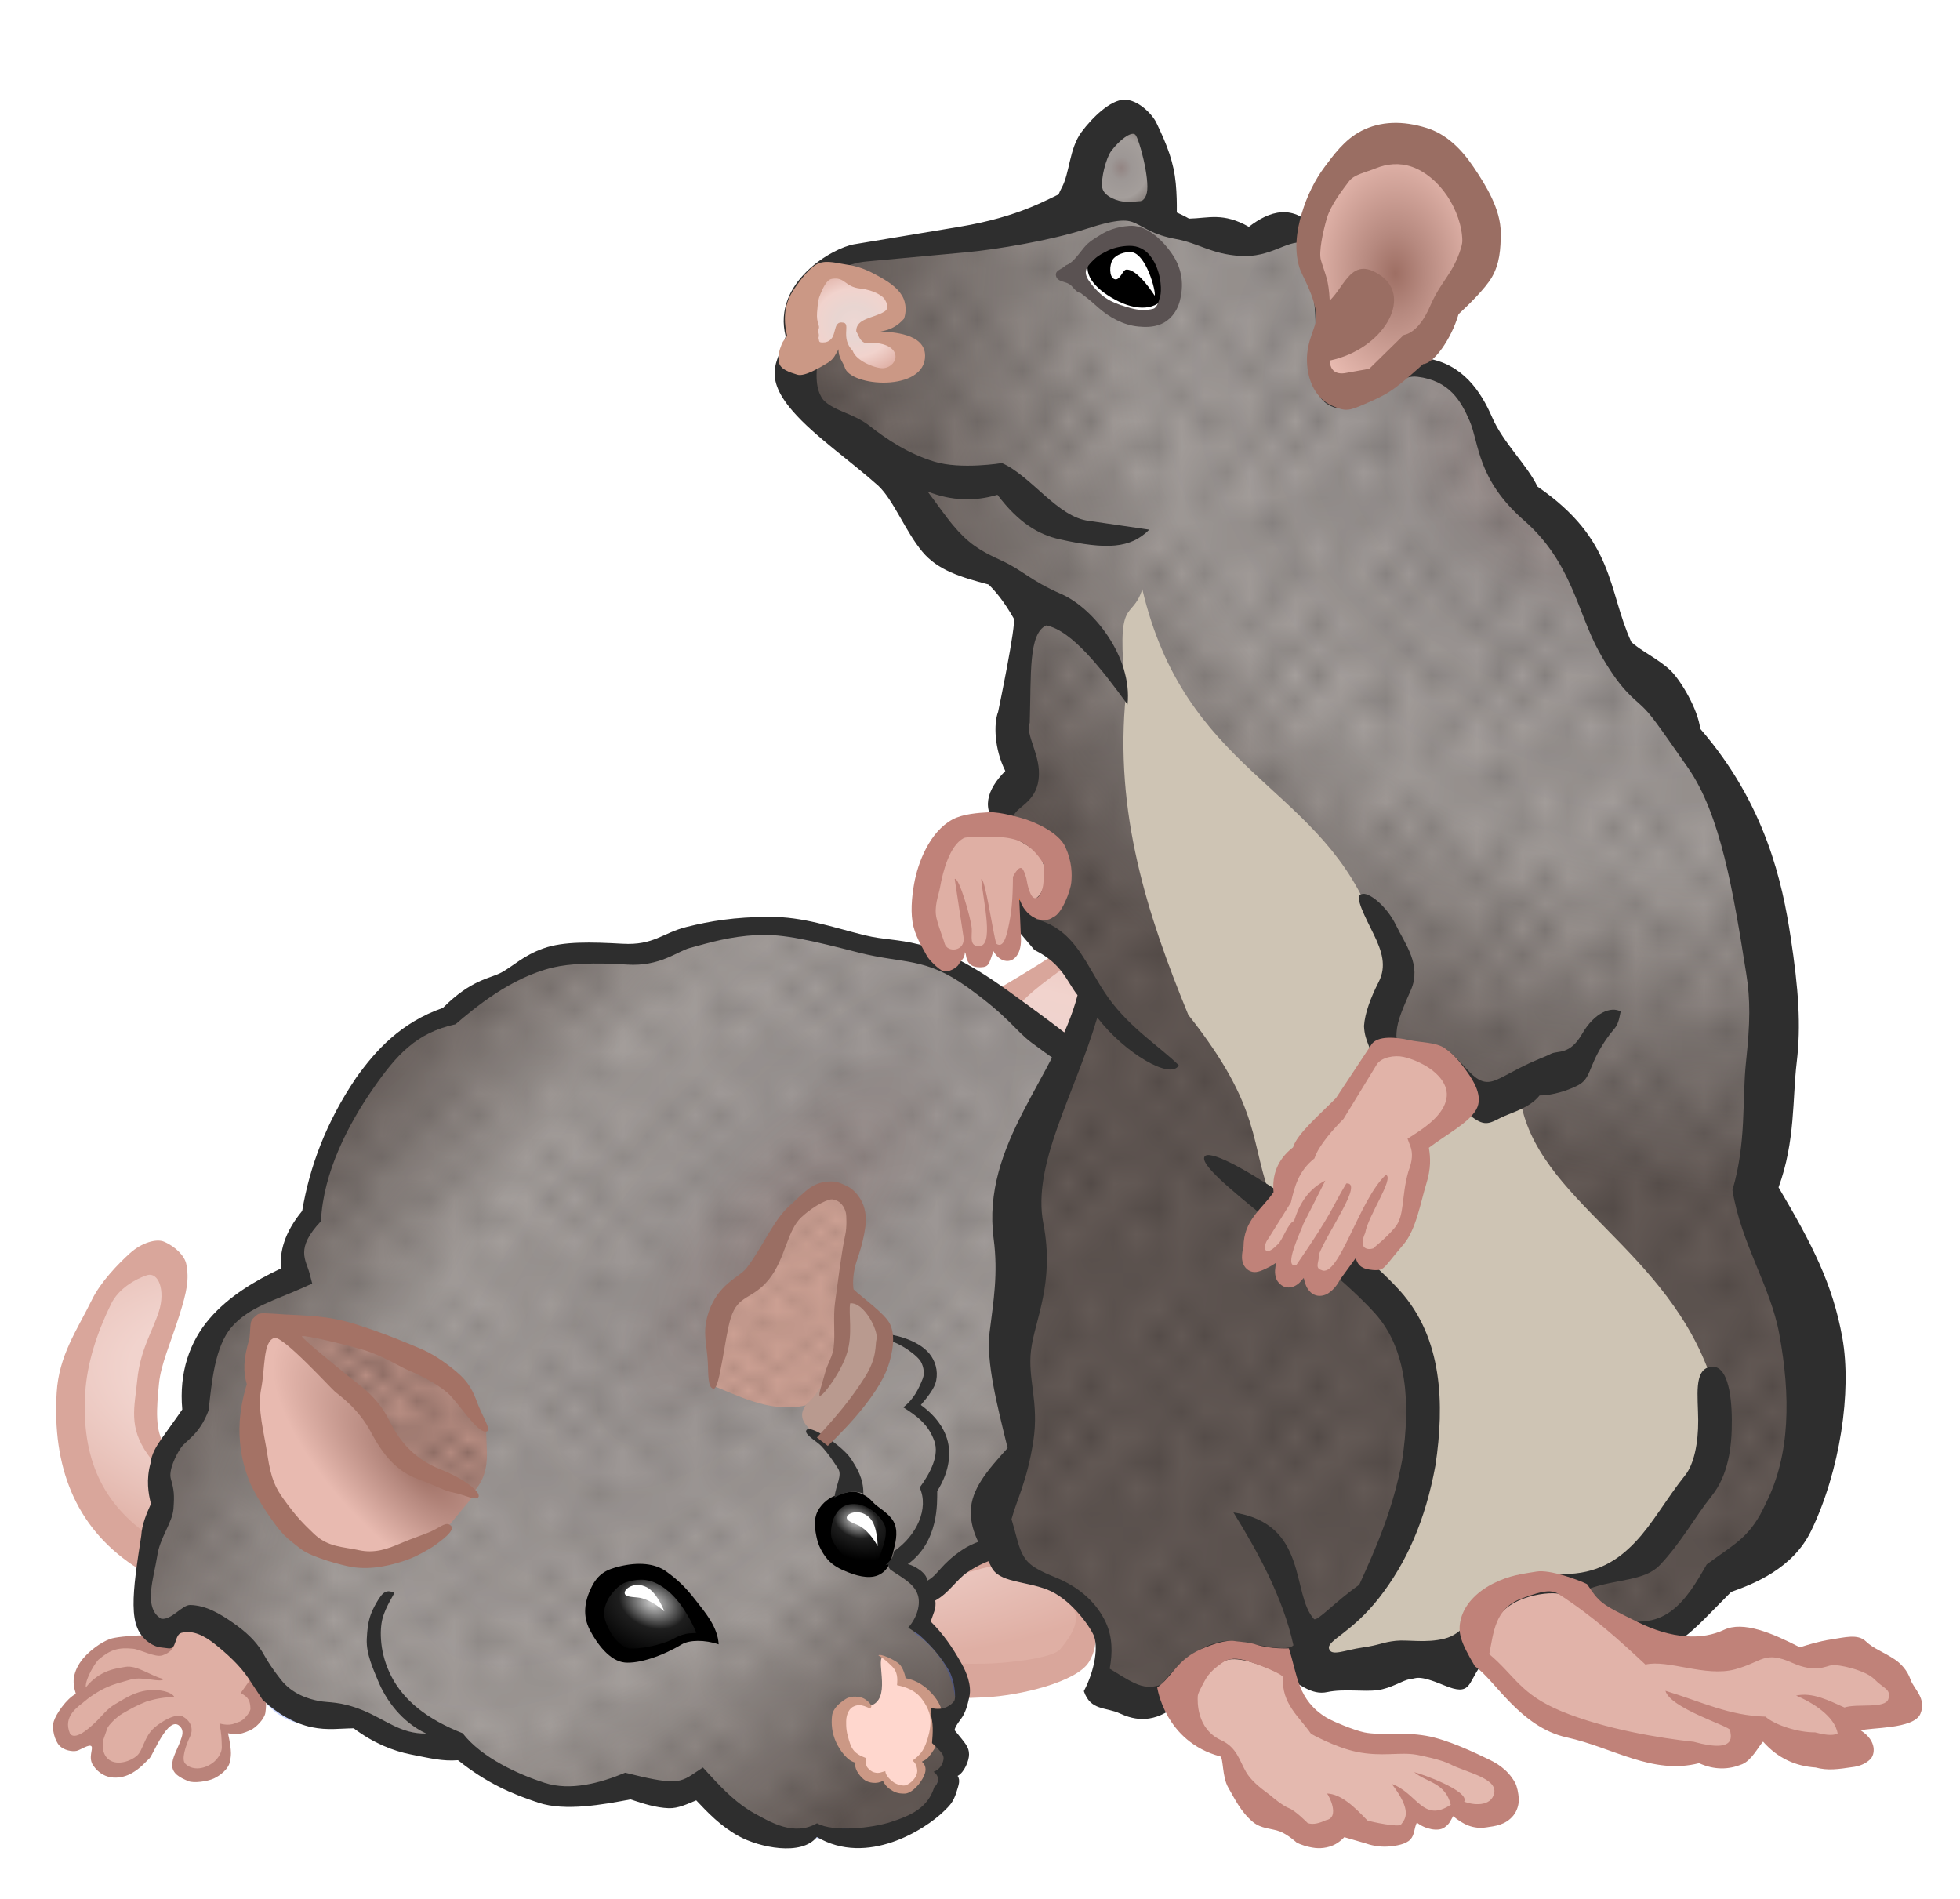 <?xml version="1.0" encoding="UTF-8"?>
<svg width="32mm" height="31mm" version="1.1" viewBox="0 0 113.39 109.84" xmlns="http://www.w3.org/2000/svg" xmlns:xlink="http://www.w3.org/1999/xlink">
<defs>
<pattern id="r" xlink:href="#t" patternTransform="matrix(1.314 0 0 1.469 -69.655 8.947)"/>
<pattern id="t" width="10" height="10" patternTransform="translate(0) scale(10)" patternUnits="userSpaceOnUse">
<circle cx="2.567" cy=".81" r=".45"/>
<circle cx="3.048" cy="2.33" r=".45"/>
<circle cx="4.418" cy="2.415" r=".45"/>
<circle cx="1.844" cy="3.029" r=".45"/>
<circle cx="6.08" cy="1.363" r=".45"/>
<circle cx="5.819" cy="4.413" r=".45"/>
<circle cx="4.305" cy="4.048" r=".45"/>
<circle cx="5.541" cy="3.045" r=".45"/>
<circle cx="4.785" cy="5.527" r=".45"/>
<circle cx="2.667" cy="5.184" r=".45"/>
<circle cx="7.965" cy="1.448" r=".45"/>
<circle cx="7.047" cy="5.049" r=".45"/>
<circle cx="4.34" cy=".895" r=".45"/>
<circle cx="7.125" cy=".34" r=".45"/>
<circle cx="9.553" cy="1.049" r=".45"/>
<circle cx="7.006" cy="2.689" r=".45"/>
<circle cx="8.909" cy="2.689" r=".45"/>
<circle cx="9.315" cy="4.407" r=".45"/>
<circle cx="7.82" cy="3.87" r=".45"/>
<circle cx="8.27" cy="5.948" r=".45"/>
<circle cx="7.973" cy="7.428" r=".45"/>
<circle cx="9.342" cy="8.072" r=".45"/>
<circle cx="8.206" cy="9.315" r=".45"/>
<circle cx="9.682" cy="9.475" r=".45"/>
<circle cx="9.688" cy="6.186" r=".45"/>
<circle cx="3.379" cy="6.296" r=".45"/>
<circle cx="2.871" cy="8.204" r=".45"/>
<circle cx="4.59" cy="8.719" r=".45"/>
<circle cx="3.181" cy="9.671" r=".45"/>
<circle cx="5.734" cy="7.315" r=".45"/>
<circle cx="6.707" cy="6.513" r=".45"/>
<circle cx="5.73" cy="9.67" r=".45"/>
<circle cx="6.535" cy="8.373" r=".45"/>
<circle cx="4.37" cy="7.154" r=".45"/>
<circle cx=".622" cy="7.25" r=".45"/>
<circle cx=".831" cy="5.679" r=".45"/>
<circle cx="1.257" cy="8.519" r=".45"/>
<circle cx="1.989" cy="6.877" r=".45"/>
<circle cx=".374" cy="3.181" r=".45"/>
<circle cx="1.166" cy="1.664" r=".45"/>
<circle cx="1.151" cy=".093" r=".45"/>
<circle cx="1.151" cy="10.093" r=".45"/>
<circle cx="1.302" cy="4.451" r=".45"/>
<circle cx="3.047" cy="3.763" r=".45"/>
</pattern>
<linearGradient id="a">
<stop stop-color="#edd7d3" offset="0"/>
<stop stop-color="#e8d5d1" offset=".299"/>
<stop stop-color="#f1d3cd" offset=".624"/>
<stop stop-color="#dfafa4" offset="1"/>
</linearGradient>
<linearGradient id="b">
<stop stop-color="#938583" offset="0"/>
<stop stop-color="#9d9795" offset=".209"/>
<stop stop-color="#a49e9b" offset=".541"/>
<stop stop-color="#635955" offset="1"/>
</linearGradient>
<linearGradient id="e">
<stop stop-color="#9e6f64" offset="0"/>
<stop stop-color="#b6897f" offset=".311"/>
<stop stop-color="#e8bab0" offset="1"/>
</linearGradient>
<radialGradient id="m" cx="177.65" cy="34.29" r="29.814" gradientTransform="matrix(.797 -.872 1.212 1.108 -99.824 141.33)" gradientUnits="userSpaceOnUse" xlink:href="#b"/>
<radialGradient id="l" cx="25.727" cy="77.177" r="29.705" gradientTransform="matrix(1.25 .208 -.068 .406 -1.084 44.44)" gradientUnits="userSpaceOnUse" xlink:href="#a"/>
<radialGradient id="k" cx="74.76" cy="12.873" r="5.306" gradientTransform="matrix(1 0 0 1.413 0 -5.317)" gradientUnits="userSpaceOnUse" xlink:href="#e"/>
<radialGradient id="j" cx="58.903" cy="6.782" r="2.836" gradientTransform="matrix(1 0 0 1.129 0 -.876)" gradientUnits="userSpaceOnUse" xlink:href="#b"/>
<radialGradient id="i" cx="43.455" cy="15.718" r="3.584" gradientTransform="matrix(1 0 0 .884 0 1.826)" gradientUnits="userSpaceOnUse" xlink:href="#a"/>
<radialGradient id="n" cx="53.396" cy="1003.1" r="53.259" gradientTransform="matrix(-.077 .563 -1.007 -.138 1068.3 1111.9)" gradientUnits="userSpaceOnUse" xlink:href="#a"/>
<radialGradient id="o" cx="56.929" cy="998" r="46.255" gradientTransform="matrix(1.252 1.468 -.58 .495 565.41 426.43)" gradientUnits="userSpaceOnUse" xlink:href="#b"/>
<pattern id="s" xlink:href="#c" patternTransform="matrix(1.868 0 0 1.63 -10.784 922.42)"/>
<pattern id="c" width="10" height="10" patternTransform="translate(0) scale(10)" patternUnits="userSpaceOnUse">
<circle cx="2.567" cy=".81" r=".45"/>
<circle cx="3.048" cy="2.33" r=".45"/>
<circle cx="4.418" cy="2.415" r=".45"/>
<circle cx="1.844" cy="3.029" r=".45"/>
<circle cx="6.08" cy="1.363" r=".45"/>
<circle cx="5.819" cy="4.413" r=".45"/>
<circle cx="4.305" cy="4.048" r=".45"/>
<circle cx="5.541" cy="3.045" r=".45"/>
<circle cx="4.785" cy="5.527" r=".45"/>
<circle cx="2.667" cy="5.184" r=".45"/>
<circle cx="7.965" cy="1.448" r=".45"/>
<circle cx="7.047" cy="5.049" r=".45"/>
<circle cx="4.34" cy=".895" r=".45"/>
<circle cx="7.125" cy=".34" r=".45"/>
<circle cx="9.553" cy="1.049" r=".45"/>
<circle cx="7.006" cy="2.689" r=".45"/>
<circle cx="8.909" cy="2.689" r=".45"/>
<circle cx="9.315" cy="4.407" r=".45"/>
<circle cx="7.82" cy="3.87" r=".45"/>
<circle cx="8.27" cy="5.948" r=".45"/>
<circle cx="7.973" cy="7.428" r=".45"/>
<circle cx="9.342" cy="8.072" r=".45"/>
<circle cx="8.206" cy="9.315" r=".45"/>
<circle cx="9.682" cy="9.475" r=".45"/>
<circle cx="9.688" cy="6.186" r=".45"/>
<circle cx="3.379" cy="6.296" r=".45"/>
<circle cx="2.871" cy="8.204" r=".45"/>
<circle cx="4.59" cy="8.719" r=".45"/>
<circle cx="3.181" cy="9.671" r=".45"/>
<circle cx="5.734" cy="7.315" r=".45"/>
<circle cx="6.707" cy="6.513" r=".45"/>
<circle cx="5.73" cy="9.67" r=".45"/>
<circle cx="6.535" cy="8.373" r=".45"/>
<circle cx="4.37" cy="7.154" r=".45"/>
<circle cx=".622" cy="7.25" r=".45"/>
<circle cx=".831" cy="5.679" r=".45"/>
<circle cx="1.257" cy="8.519" r=".45"/>
<circle cx="1.989" cy="6.877" r=".45"/>
<circle cx=".374" cy="3.181" r=".45"/>
<circle cx="1.166" cy="1.664" r=".45"/>
<circle cx="1.151" cy=".093" r=".45"/>
<circle cx="1.151" cy="10.093" r=".45"/>
<circle cx="1.302" cy="4.451" r=".45"/>
<circle cx="3.047" cy="3.763" r=".45"/>
</pattern>
<pattern id="p" xlink:href="#c" patternTransform="matrix(1.126 0 0 .878 -24.228 947.39)"/>
<radialGradient id="h" cx="88.436" cy="1025.2" r="8.643" gradientTransform="matrix(.492 .501 -1.221 1.197 1294.5 -249.11)" gradientUnits="userSpaceOnUse" xlink:href="#e"/>
<radialGradient id="g" cx="70.031" cy="1059.8" r="4.533" gradientTransform="matrix(1.26 -.484 .344 .898 -384.63 114.94)" gradientUnits="userSpaceOnUse" xlink:href="#d"/>
<linearGradient id="d">
<stop stop-color="#cfcfcf" offset="0"/>
<stop stop-color="#1e1e1e" offset=".439"/>
<stop offset="1"/>
</linearGradient>
<pattern id="q" xlink:href="#c" patternTransform="matrix(1.315 0 0 .995 -8.892 937.01)"/>
<radialGradient id="f" cx="32.532" cy="1036.2" r="2.073" gradientTransform="matrix(1.831 -.724 .512 1.294 -554.59 -252.52)" gradientUnits="userSpaceOnUse" xlink:href="#d"/>
</defs>
<g transform="translate(4.898 1.529)">
<path d="m2.263 71.998c1.098-0.724 2.102-0.847 2.815 0.874l-1.65 6.212c-0.099 1.231-0.058 2.322 0.485 2.912 1.028 1.073 2.05 2.194 3.203 2.135 3.907 1.435 7.67 1.86 11.453 2.426l13.005 0.874 12.229 1.359 9.22-0.679c1.148 0.223 2.315 0.563 3.591 1.553 0.685 1.419 2.166 2.66 0.679 4.562-1.488 1.47-2.976 1.289-4.465 1.553l-21.449-1.65-16.208-3.3c-3.785 0.098-7.57-0.617-11.356-2.329-1.893-1.336-3.891-2.486-4.659-5.823-0.985-2.66-0.092-4.381 0.388-6.309z" fill="url(#l)" fill-rule="evenodd" stroke="#f60" stroke-width=".195"/>
<path d="m2.619 70.962c-0.671 0.611-1.687 1.648-2.2 2.695-0.87 1.773-1.909 3.215-2.038 5.368-0.255 4.234 1.04 7.719 4.407 9.988 1.777 1.197 4.096 1.741 6.43 2.115 2.333 0.373 4.698 0.557 6.475 0.854 4.069 0.679 8.115 2.137 12.31 2.908 3.88 0.713 7.749 0.54 11.414 0.98 4.116 0.494 8.349 1.003 12.686 0.783 2.006-0.102 5.263-0.879 5.99-2.032 0.65-1.03 0.465-2.417-0.156-3.88-0.621-1.462-2.029-2.326-3.522-2.642-1.499-0.318-1.751-0.817-6.403-0.12-4.652 0.698-11.202-0.799-17.899-1.42-7.071-0.656-13.478-0.553-19.951-2.486-1.917-0.572-4.642-0.759-5.505-1.964-0.611-0.853-0.496-2.161-0.356-3.611 0.106-1.097 0.675-2.353 1.173-3.926 0.438-1.385 0.583-2.098 0.403-2.989-0.09-0.445-0.593-0.994-1.293-1.291-0.433-0.184-1.292 0.06-1.964 0.671zm1.677 3.364c-0.373 1.179-1.083 2.21-1.254 3.985-0.149 1.547-0.529 2.704 0.613 4.299 1.429 1.994 3.463 2.288 5.317 2.841 6.926 2.068 14.203 1.874 21.056 2.51 6.492 0.603 13.942 2.161 20.758 1.506 0.825-0.079 1.146-0.462 3.017-0.497 1.871-0.036 3.16 1.98 3.457 2.678 0.271 0.637-0.11 1.364-0.818 2.217-0.451 0.544-3.159 0.825-4.439 0.845-4.035 0.064-8.154-0.557-12.355-1.062-3.877-0.466-7.703-0.303-11.294-0.963-4.068-0.747-8.125-1.919-12.342-2.623-1.92-0.32-4.262-0.497-6.488-0.854-2.226-0.356-4.318-0.911-5.649-1.808-2.83-1.906-4.072-4.54-3.843-8.356 0.103-1.708 0.67-3.463 1.504-5.162 0.418-0.851 1.358-1.41 2.051-1.641 0.692-0.231 1.092 0.877 0.71 2.085z" color="#000000" color-rendering="auto" fill="#d9a69b" fill-rule="evenodd" image-rendering="auto" shape-rendering="auto" solid-color="#000000" style="block-progression:tb;isolation:auto;mix-blend-mode:normal;text-decoration-color:#000000;text-decoration-line:none;text-decoration-style:solid;text-indent:0;text-transform:none;white-space:normal"/>
<g transform="matrix(-.747 0 0 .747 83.79 -680.26)" fill-rule="evenodd">
<path d="m98.764 1039.8c-0.018 0.571-0.146 1.041 0.242 1.982 0.805 0.776 1.61 0.782 2.415 0.587-0.151 1.186-0.502 2.644 0.161 2.716 0.546 0.603 1.052 1.297 2.013 0.954 0.483-0.191 0.966 0.187 1.449-0.881l-0.886-2.643 0.564-0.807c1.661 0.254 1.721 0.994 2.174 1.615 0.574 0.989 1.149 1.978 1.932 2.202 0.941 0.495 1.58 0.161 2.093-0.514l0.242-2.276 1.771 0.807c0.931 0.304 1.125-0.567 1.208-1.615-0.138-0.759-1.008-1.37-1.771-2.129 0.32-1.369 0.093-2.072-0.644-2.863-1.012-0.396-1.098-1.302-4.026-1.175-1.582 0.63-1.558-0.448-1.981-1.079 1.295 0.444 1.48-0.191 1.86-0.648 0.21-3.164-0.524-5.251-1.139-7.475l-0.228-4.153c-0.497-1.546-1.157-2.981-2.505-3.945-0.364-1.994 0.411-2.947-1.139-6.022-1.963-3.6-4.468-3.735-6.832-4.776 0.044-1.486 1.171-2.592-1.366-4.983-0.279-3.161-0.974-6.131-2.961-8.514-2.028-4.133-4.631-6.038-7.515-6.852-0.701-1.287-5.161-3.291-8.426-5.118l-7.06 0.134c-2.525-0.89-4.688-1.946-8.426-2.284l-9.792 1.869c-2.483 0.051-4.627 1.032-6.685 2.248l-2.717 2.181c-2.843-2.866-9.809-7.17-14.409-11.884-2.773-2.597-5.724-4.923-7.89-8.443-1.036-3.145-2.156-4.774-2.979-6.167-0.886-0.762-1.771-1.676-2.657-3.597-1.138-4.701-1.195-8.174-1.288-12.113-0.783-1.608-1.263-1.164-1.852-1.175-0.845 1.309-1.488 2.68-1.691 4.185-0.074 2.934-0.031 5.602 0.322 7.561 0.682 2.223 1.626 4.09 2.737 5.726 2.12 2.349 1.647 3.685 2.415 5.506 2.243 3.747 4.242 5.498 6.28 7.562l4.187 6.827c4.214 3.863 8.427 7.425 12.466 9.498l-1.27 0.804-8.881 9.344-8.184 3.641c-1.364-0.169-2.7 3.119-2.356 5.259-0.511 2.61-0.799 5.328-2.483 6.985-2.371 1.842-4.043 3.957-4.911 6.387-0.053 2.468 0.557 1.915 0.886 2.643 0.562 0.523 1.241 0.437 2.013 0l1.288-1.982c0.806 2.838 1.135 2.807 2.335 3.744l1.691-0.514c0.864-0.715 0.667-1.671 0.725-2.57 0.095 1.381 0.995 2.029 1.932 2.643 0.778 0.524 1.557 0.379 2.335-0.073 1.261-0.133 0.109-2.628 0.044-4.188 4.979 4.41 8.436 3.836 9.924 3.98 4.446 2.299 7.498 2.267 10.703 2.492l4.554 3.53 0.455 2.699c-2.212 1.592-2.947 3.477-3.174 5.436l1.741 2.284c-0.505 1.116-2.049 1.715-0.389 3.908 1.285 4.65 6.444 4.374 9.873 4.092 3.041 0.936 5.959 0.468 8.573-3.469 1.94 0.269 3.784 1.496 5.921-0.208 2.214 0.671 4.41 1.467 6.832 0.623 3.163-0.9 5.16-2.255 6.832-3.738 2.429 0.368 4.858 0.1 7.287-1.869 2.384 0.072 4.841 0.362 6.604-1.454 0.226-0.462 0.467-0.906 0.755-1.411z" fill="url(#n)" stroke="#00ff0a" stroke-width=".369"/>
<path d="m16.261 1010c-1.383-1.795 0.207-6.527 1.836-6.326l8.184-3.641 8.881-9.344 8.345-6.473c2.058-1.216 4.201-2.197 6.685-2.248l9.792-1.869c3.738 0.338 5.901 1.394 8.426 2.284l7.06-0.208c3.265 1.826 7.725 3.904 8.426 5.191 2.884 0.814 5.487 2.719 7.515 6.852 1.986 2.382 2.681 5.353 2.96 8.514 2.538 2.391 1.411 3.497 1.366 4.983 2.364 1.04 4.869 1.176 6.832 4.776 1.55 3.074 0.774 4.028 1.139 6.022 1.348 0.964 2.008 2.399 2.505 3.945l0.228 4.153c0.614 2.224 1.349 4.311 1.139 7.475-0.491 0.591-0.656 1.478-3.416 0-3.211 0.906-5.336 3.173-6.832 6.229-1.764 1.815-4.22 1.525-6.604 1.454-2.429 1.969-4.858 2.237-7.287 1.869-1.672 1.483-3.669 2.838-6.832 3.737-2.421 0.844-4.618 0.048-6.832-0.623-2.137 1.704-3.981 0.477-5.921 0.208-2.614 3.938-5.532 4.405-8.573 3.469-3.428 0.282-8.588 0.557-9.873-4.092-1.661-2.193-0.116-2.792 0.389-3.908l-1.741-2.284c0.227-1.959 0.963-3.845 3.174-5.436l-0.455-2.699-4.554-3.53c-3.206-0.225-6.257-0.193-10.703-2.492-1.72-0.166-6.073 0.626-12.297-6.437-0.852-2.273-1.59-4.623-1.594-7.475z" fill="url(#o)" stroke="#0040ff" stroke-width=".615"/>
<path d="m16.614 1010.2c-1.383-1.795 0.207-6.527 1.836-6.326l8.184-3.641 8.881-9.344 8.345-6.473c2.058-1.216 4.201-2.197 6.685-2.248l9.792-1.869c3.738 0.338 5.901 1.394 8.426 2.284l7.06-0.208c3.265 1.826 7.725 3.904 8.426 5.191 2.884 0.814 5.487 2.719 7.515 6.852 1.986 2.382 2.681 5.353 2.961 8.513 2.538 2.391 1.411 3.497 1.366 4.983 2.364 1.04 4.869 1.176 6.832 4.776 1.55 3.074 0.774 4.028 1.139 6.022 1.348 0.964 2.008 2.399 2.505 3.945l0.228 4.153c0.614 2.224 1.349 4.311 1.139 7.475-0.491 0.591-0.656 1.478-3.416 0-3.211 0.906-5.336 3.173-6.832 6.229-1.764 1.815-4.22 1.525-6.604 1.454-2.429 1.969-4.858 2.237-7.287 1.869-1.672 1.483-3.669 2.838-6.832 3.737-2.421 0.844-4.618 0.048-6.832-0.623-2.137 1.704-3.981 0.477-5.921 0.208-2.614 3.938-5.532 4.405-8.573 3.469-3.428 0.282-8.588 0.557-9.873-4.092-1.661-2.193-0.116-2.792 0.389-3.908l-1.741-2.284c0.227-1.959 0.963-3.845 3.174-5.436l-0.455-2.699-4.554-3.53c-3.206-0.225-6.257-0.193-10.703-2.492-1.72-0.166-6.073 0.626-12.297-6.437-0.852-2.273-1.59-4.623-1.594-7.475z" fill="url(#s)" opacity=".216" stroke="#0040ff" stroke-width=".615"/>
<path d="m53.193 1009c-0.167-0.359-1.26 0.549-2.254 1.321-1.544 1.793-0.754 2.522-0.725 3.597 1.287 2.09 2.415 3.959 4.75 6.24 1.124-0.906 2.152-1.617 1.369-2.716-1.812-1.823-1.959-3.343-2.818-4.992z" fill="#b99a8f"/>
<path d="m53.273 1008.7c0.436-0.723-0.287-3.558-0.886-6.167 0.42-1.315 1.063-1.616 1.691-1.982 1.875 0.188 2.816 1.44 3.865 2.569l2.254 4.552c0.993 0.586 1.986 0.412 2.979 2.423l0.403 5.8c-1.783 0.646-4.445 2.196-7.246 1.542-1.994-1.786-3.206-5.669-3.059-8.736z" fill="#cca093"/>
<path d="m53.273 1008.7c0.436-0.723-0.287-3.558-0.886-6.167 0.42-1.315 1.063-1.616 1.691-1.982 1.875 0.188 2.816 1.44 3.865 2.569l2.254 4.552c0.993 0.586 1.986 0.412 2.979 2.423l0.403 5.8c-1.783 0.646-4.445 2.196-7.246 1.542-1.994-1.786-3.206-5.669-3.059-8.736z" fill="url(#p)" opacity=".203"/>
<path d="m8.746 943.19c-0.503 0.57-0.779 1.559-0.951 2.619-0.497 3.074-0.704 6.353 0.098 9.509 0.749 2.948 2.849 5.156 3.88 7.428 0.548 1.208 0.766 2.786 1.678 4.324 1.728 2.917 4.428 4.975 6.152 7.348 1.265 1.742 2.011 4.095 3.812 6.093 1.862 2.067 4.991 4.508 7.692 6.49 2.7 1.982 4.964 3.48 4.964 3.48 0.426-0.089 1.353-0.549 1.737-1.063 0 0-3.13-1.726-5.782-3.673-2.652-1.947-5.687-4.036-7.303-5.829-1.406-1.56-2.719-4.291-4.243-6.388-1.971-2.714-4.423-4.529-5.875-6.98-0.645-1.089-0.757-2.682-1.461-4.233-1.222-2.693-3.427-4.804-3.937-7.105-1.162-5.24-0.258-11.199 1.004-11.185 0.87 9e-3 1.035 7.463 1.451 9.065 0.581 2.238 0.77 5.231 3.139 7.12 1.077 0.859 1.67 2.511 2.433 4.481 1.843 4.754 5.951 7.54 9.364 10.911 2.851 2.817 6.237 5.527 9.562 7.841 1.787 1.244 3.388 2.488 4.185 3.63 0.528-0.266 1.21-0.666 1.491-1.641 0 0-3.485-2.036-4.974-3.072-3.236-2.252-6.298-4.728-9.045-7.442-3.538-3.495-7.543-6.71-9.116-10.766-0.771-1.99-1.531-4.033-3.251-5.405-1.527-1.218-2.04-3.626-2.652-5.981-0.659-2.535-0.605-8.168-0.667-8.851-0.079-0.864-0.602-1.5-1.24-1.716-1.034-0.351-1.552 0.316-2.147 0.99z" color="#000000" color-rendering="auto" fill="#d9a69b" image-rendering="auto" shape-rendering="auto" solid-color="#000000" style="block-progression:tb;isolation:auto;mix-blend-mode:normal;text-decoration-color:#000000;text-decoration-line:none;text-decoration-style:solid;text-indent:0;text-transform:none;white-space:normal"/>
<path d="m106.17 1036.8c0.53 0.174 1.714-0.466 2.248-0.519 1.133-0.112 1.743 0.055 2.664 0.832 0.215 0.182 1.056 1.478 1.001 2.166-1.111-1.401-2.476-1.48-3.052-1.591-0.909-0.174-2.052 0.743-2.958 0.932 0.1 0.338 1.587-0.219 2.514 0.041 0.927 0.26 1.333 0.37 1.8 0.574 0.838 0.364 1.542 0.904 1.856 1.174 0.409 0.351 1.645 1.093 1.063 2.441-0.451 0.649-1.8-0.704-2.143-1.044-0.343-0.34-0.745-0.876-1.339-1.223-0.635-0.371-1.338-0.837-2.157-1.014-1.216-0.263-2.323 0.098-2.442 0.461 0.745 0 1.411 0.108 2.187 0.352 0.716 0.28 1.28 0.6 1.835 0.924 0.513 0.3 1.092 0.923 1.162 1.124l0.295 0.843c0.117 0.334 0.153 1.198-0.44 1.617-0.642 0.454-1.668 0.096-2.145-0.325-0.477-0.42-0.566-1.491-1.336-2.162-0.626-0.545-1.718-1.152-2.219-0.869-0.741 0.418-0.775 1.085-0.573 1.512 0.363 0.752 0.71 1.811 0.384 2.141-0.488 0.493-1.361 0.486-2.114-0.06-0.414-0.301-0.724-0.808-0.714-1.23 0.016-0.688 0.029-1.069 0.184-1.825-0.926 0.238-1.21-0.053-1.533-0.134-0.319-0.08-0.876-0.742-0.868-1.016 0.018-0.579 0.136-0.899 0.761-1.201l-1.077-1.507-1.912 1.138 1.017 0.982s-0.014 0.521 0.057 0.923c0.084 0.475 0.726 1.141 1.175 1.34 0.964 0.427 1.259 0.311 1.716 0.227-0.335 1.547-0.225 1.812-0.13 2.265 0.105 0.502 0.722 1.007 1.228 1.241 0.506 0.234 1.561 0.374 1.967 0.206 0.69-0.285 1.233-0.588 1.259-1.206 0.024-0.566-0.392-1.245-0.628-1.89-0.153-0.418-0.314-0.821 0.048-1.17 0.891-0.859 2.065 2.256 2.34 2.502 0.275 0.246 0.679 0.761 1.375 1.149 0.362 0.202 0.851 0.373 1.414 0.337 0.563-0.036 1.121-0.298 1.556-0.917 0.435-0.619-9e-3 -1.304 0.146-1.503 0.157-0.199 0.867 0.283 1.136 0.348 0.343 0.082 1-0.031 1.352-0.408 0.352-0.377 0.605-1.288 0.434-1.863-0.172-0.575-0.986-1.764-1.714-2.14 0.132-0.421 0.25-0.905 0.115-1.45-0.118-0.478-0.362-0.958-0.828-1.459-0.362-0.389-1.121-1.04-1.937-1.342-0.345-0.128-1.446-0.257-2.579-0.281-0.952-0.02-2.404 0.739-2.404 0.739 0.114 0.295 0.334 0.617 0.951 0.82z" color="#000000" color-rendering="auto" fill="#ba837a" image-rendering="auto" shape-rendering="auto" solid-color="#000000" style="block-progression:tb;isolation:auto;mix-blend-mode:normal;text-decoration-color:#000000;text-decoration-line:none;text-decoration-style:solid;text-indent:0;text-transform:none;white-space:normal"/>
<path d="m13.331 1014.3c-0.694 1.296-2.222 2.253-3.168 3.494-0.677 0.889-1.576 1.927-1.9 2.519-0.184 0.337-0.586 1.376-0.618 2.198-0.069 1.762 0.191 2.807 1.99 3.214 1.53 0.346 2.201-0.276 2.587-1.822 0.062 0.728 0.164 1.427 0.591 1.939 0.521 0.623 1.31 1.567 2.059 1.569 0.749 0 1.579-0.029 2.125-0.693 0.275-0.335 0.53-0.651 0.352-1.638 0.205 0.542 0.634 0.941 1.007 1.209 0.373 0.267 1.021 0.45 1.708 0.631 0.687 0.181 1.955 0.051 2.522-1.025 0.567-1.075 0.12-2.01-0.173-2.636l-1.207-0.921-1.422-1.278 1.185 2.166c0.219 0.4 0.677 1.511 0.38 2.101-0.335 0.665-0.849 0.892-1.721 0.445-0.385-0.197-1.457-1.077-1.595-1.478-0.39-1.131-0.262-2.024-0.911-2.944-0.403-0.459-1.008-1.801-1.484-1.696-0.704 0.156 0.205 0.958 0.503 1.56 0.3 1.135 0.498 1.554 0.667 3.065 0.049 0.439 0.133 1.721-1.605 1.825-0.651 0.038-1.483-1.342-1.633-1.761-0.676-1.893-0.273-4.019-0.828-4.144-0.418-0.094-0.085 1.857-0.523 2.203-0.333 0.55-1.05 2.715-2.048 2.292-1.642-0.696-1.478-1.723-0.911-3.09 0.187-0.45 1.6-2.129 2.446-2.941 1.14-1.095 2.361-2.234 3.087-3.59 1.027-1.918 1.359-3.84 1.359-3.84l-1.185-2.892s-0.647 4.115-1.635 5.961z" color="#000000" color-rendering="auto" fill="#c08279" image-rendering="auto" shape-rendering="auto" solid-color="#000000" style="block-progression:tb;isolation:auto;mix-blend-mode:normal;text-decoration-color:#000000;text-decoration-line:none;text-decoration-style:solid;text-indent:0;text-transform:none;white-space:normal"/>
<path d="m48.707 1045.9h0.003v0.013c-8.63e-4 0-0.002 0-0.003-0.013z" color="#000000" color-rendering="auto" image-rendering="auto" shape-rendering="auto" solid-color="#000000" style="block-progression:tb;isolation:auto;mix-blend-mode:normal;text-decoration-color:#000000;text-decoration-line:none;text-decoration-style:solid;text-indent:0;text-transform:none;white-space:normal"/>
<path d="m81.05 1019c2.424-4.381 5.576-5.22 8.615-6.607 2.354-0.697 4.713-1.39 8.534-1.321-1.466 0.548-3.452 2.205-5.556 4.111-2.539 1.825-3.543 3.509-3.945 5.139-1.339 2.387-4.212 2.817-6.522 3.964-1.698-1.762-0.991-3.524-1.127-5.286z" fill="#b78d82"/>
<path d="m81.936 1024.3c2.216-0.809 4.434-1.613 6.441-3.377 1.961-4.183 5.399-7.289 9.501-9.911 1.153 1.737 1.163 3.127 1.047 4.478 0.725 6.266-0.097 5.481-0.161 8.149-1.812 2.67-3.629 5.322-6.28 5.506-2.876 0.511-5.632-0.291-8.293-2.129z" fill="url(#h)"/>
<path d="m63.623 1035.3c1.077-1.996 2.203-3.833 3.704-4.478 1.586-0.583 3.135-0.895 4.509 0.073 1.095 1.224 0.882 2.447 0.725 3.671-0.582 1.199-1.247 2.168-2.254 2.202-1.717-0.11-3.139-0.625-4.428-1.321-0.811-0.157-1.65-0.365-2.254-0.146z" fill="#fff"/>
<path d="m69.912 1030.3c-0.757 0.031-1.542 0.252-2.335 0.544-1.5 0.645-2.627 2.482-3.704 4.478 0.605-0.219 1.443-0.012 2.254 0.147 1.289 0.696 2.711 1.211 4.428 1.321 1.007-0.034 1.673-1.004 2.254-2.202 0.157-1.224 0.37-2.447-0.725-3.671-0.687-0.484-1.417-0.647-2.174-0.617zm-0.632 1.042c0.597-0.029 1.028 0.332 1.064 0.56 0.068 0.428-0.716 0.35-1.18 0.438-0.959 0.183-1.892 1.051-1.892 1.051s0.551-1.455 1.364-1.87c0.228-0.116 0.445-0.169 0.644-0.179z" fill="url(#g)"/>
<path d="m67.127 1030.3c-0.93 0.662-1.515 1.263-2.141 2.055-0.919 1.162-1.845 2.246-1.918 3.588 1.071-0.37 2.263-0.351 2.856 0 1.514 0.909 3.325 1.51 4.416 1.407 1.157-0.111 2.144-1.44 2.707-2.524 0.563-1.085 0.418-2.185-0.11-3.272-0.527-1.088-1.192-1.41-2.21-1.653-1.424-0.34-2.7-0.246-3.6 0.394zm4.577 2.292c0.445 0.975 0.192 1.542-0.216 2.329-0.426 0.82-1.109 1.3-1.532 1.34-0.651 0.062-2.458-0.232-3.435-0.774-0.977-0.542-1.465-0.349-1.728-0.441 0.623-1.415 1.498-2.894 2.808-3.675 1.085-0.647 1.962-0.433 2.607-0.245 0.645 0.189 1.276 0.984 1.497 1.467z" color="#000000" color-rendering="auto" image-rendering="auto" shape-rendering="auto" solid-color="#000000" style="block-progression:tb;isolation:auto;mix-blend-mode:normal;text-decoration-color:#000000;text-decoration-line:none;text-decoration-style:solid;text-indent:0;text-transform:none;white-space:normal"/>
<path d="m50.375 1036.9c-1.254 0.609-1.442 1.315-1.651 2.019-1.519 0.305-2.212 1.532-2.778 2.9 0.406 1.507 0.348 2.179 1.691 3.23-0.351 0.504-0.338 1.151 0.805 2.239 0.671 0.196 1.221-0.449 1.892-0.991 0.855 0.2 1.493-0.153 1.812-1.322 1.1-0.388 1.442-1.566 1.812-2.716-0.174-1.648-0.803-1.648-1.248-1.799l-1.329 0.257c-1.738-0.471-0.491-3.412-1.006-3.818z" fill="#ffd7ce"/>
<path d="m81.05 1019c2.424-4.381 5.576-5.22 8.615-6.607 2.353-0.697 4.713-1.39 8.534-1.321-1.466 0.548-3.452 2.205-5.555 4.111-2.539 1.825-3.543 3.509-3.945 5.139-1.339 2.387-4.212 2.817-6.522 3.964-1.698-1.762-0.991-3.524-1.127-5.286z" fill="url(#q)" opacity=".426"/>
<path d="m91.039 1011.2c-2.343 0.756-3.944 1.453-4.871 1.841s-1.842 0.996-2.801 1.799c-0.941 0.788-1.274 1.487-1.616 2.419-0.342 0.932-1.068 2.05-0.754 2.185 0.697 0.299 2.191-2.212 3.078-2.983 0.887-0.771 2.21-1.399 2.962-1.713s2.024-1.143 3.479-1.588c1.455-0.445 4.703-1.205 4.821-1.075 0.105 0.115-3.01 2.603-3.642 3.135-0.631 0.532-2.178 1.468-3.107 3.373-0.929 1.905-2.219 3.107-3.984 3.801-1.765 0.694-3.189 1.762-2.923 2.156 0.197 0.291 1.075-0.187 1.839-0.341 0.922-0.185 1.235-0.476 2.841-1.067 1.606-0.591 2.672-1.808 3.634-3.628 0.962-1.82 2.434-2.841 2.778-3.129 0.344-0.288 4.049-4.355 4.699-4.17 0.902 0.257 0.711 2.35 1.026 3.931 0.315 1.581-0.232 3.415-0.483 5.12-0.277 1.887-0.646 2.578-1.255 3.429-0.954 1.335-1.515 1.891-2.348 2.688-1.09 1.045-2.261 0.998-3.467 1.264-1.206 0.266-2.193-0.075-3.225-0.519-1.033-0.445-1.955-0.725-2.43-0.953-0.781-0.373-1.121-0.758-1.488-0.421-0.379 0.349 0.74 1.15 1.215 1.498 0.475 0.348 1.475 0.871 1.877 1.028 1.448 0.567 3.093 0.918 4.584 0.67 0.736-0.122 3.106-0.739 3.933-1.381 1.219-0.945 1.448-1.078 2.625-2.801 0.51-0.745 1.163-1.925 1.35-2.391 0.216-0.541 0.582-1.568 0.712-2.709 0.13-1.141 0.188-2.632-0.486-4.873 0.269-0.916 0.293-1.888-0.209-3.545-0.135-1.329 0.049-1.313-0.595-1.83-0.217-0.174-0.619-0.121-2.138-0.024-1.519 0.097-3.289 0.047-5.632 0.803z" color="#000000" color-rendering="auto" fill="#a47265" image-rendering="auto" shape-rendering="auto" solid-color="#000000" style="block-progression:tb;isolation:auto;mix-blend-mode:normal;text-decoration-color:#000000;text-decoration-line:none;text-decoration-style:solid;text-indent:0;text-transform:none;white-space:normal"/>
<path d="m50.697 1036.8c-0.136-0.185-1.279 0.354-1.603 0.652-0.325 0.299-0.489 0.969-0.499 1.11-0.705 0.121-1.352 0.5-1.815 0.956-0.611 0.6-1.003 1.202-1.104 2.12-0.04 0.367-0.021 0.889 0.22 1.504 0.096 0.244 0.428 0.881 0.683 1.222 0.325 0.434 0.326 0.447 0.751 0.665-0.629 0.54-0.045 1.35 0.16 1.638 0.197 0.276 0.701 0.833 1.194 0.833 0.527-1e-4 0.777-0.101 1.175-0.384 0.153-0.11 0.376-0.338 0.487-0.612 0.424 0.269 1.127 0.198 1.5-0.117 0.378-0.319 0.781-0.925 0.606-1.284 0.623-0.1 1.221-0.937 1.516-1.568 0.342-0.733 0.386-1.474 0.32-2.057-0.067-0.584-0.592-1-1.055-1.302-0.463-0.302-1.131-0.172-1.375-0.057-0.235 0.11-0.784 0.551-0.56 0.737 0.161 0.133 0.696-0.476 1.41-0.052 0.318 0.189 0.45 0.67 0.472 0.883 0.018 0.179 0.049 0.815-0.115 1.352-0.232 0.916-0.405 1.34-1.377 1.695 0.002 0.359-0.027 0.599-0.14 0.743-0.125 0.159-0.309 0.323-0.533 0.381-0.385 0.1-0.521-0.022-0.856-0.097-0.004 0.343-0.442 0.736-0.665 0.88-0.292 0.189-0.713 0.27-0.894 0.219-0.367-0.103-1.016-0.665-0.897-1.272 0.037-0.187 0.071-0.421 0.349-0.642-0.762-0.557-0.952-0.998-1.193-1.785-0.137-0.446-0.271-1.186-0.149-1.739 0.101-0.461 0.413-1.014 0.743-1.395 0.609-0.702 1.526-0.857 1.803-0.925-0.054-0.508-0.042-1.042 0.375-1.445 0.417-0.404 0.6-0.581 1.069-0.857z" color="#000000" color-rendering="auto" fill="#cb9885" image-rendering="auto" shape-rendering="auto" solid-color="#000000" style="block-progression:tb;isolation:auto;mix-blend-mode:normal;text-decoration-color:#000000;text-decoration-line:none;text-decoration-style:solid;text-indent:0;text-transform:none;white-space:normal"/>
<g transform="translate(16.875 -38.375)">
<path d="m32.945 1065.1c0.982-0.744 1.581-1.837 3.14-2.056 0.985 0.458 2.022 0.881 2.174 1.909-0.035 1.573-0.829 2.478-1.288 3.083-0.942 0.311-1.764 0.951-2.898 0.734-1.189-1.224-1.204-2.447-1.127-3.671z" fill="#fff"/>
<path d="m35.835 1063c-1.559 0.218-2.158 1.312-3.14 2.056-0.077 1.224-0.061 2.447 1.127 3.671 1.135 0.217 1.956-0.423 2.898-0.734 0.459-0.605 1.254-1.51 1.288-3.083-0.152-1.028-1.189-1.45-2.174-1.909zm-0.277 1.087c0.332 0.015 0.599 0.156 0.677 0.291 0.22 0.383-0.548 0.546-0.954 0.771-0.837 0.463-1.401 1.565-1.401 1.565s-0.011-1.539 0.604-2.177c0.345-0.357 0.743-0.465 1.074-0.45z" fill="url(#f)"/>
<path d="m32.686 1067.2c0.179 0.735 0.392 1.443 1.173 1.77 0.783 0.327 1.803-0.036 2.338-0.244 0.562-0.218 1.127-0.492 1.561-0.99 0.227-0.261 0.648-0.847 0.813-1.55 0.165-0.703 0.302-1.503-0.046-2.182-0.348-0.679-1.036-1.125-1.441-1.22-0.459-0.108-1.094-0.459-1.817-0.184-0.811 0.307-0.939 0.707-1.329 0.991-0.604 0.441-1.162 0.855-1.371 1.385-0.292 0.74-0.043 1.565 0.118 2.225zm0.583-1.896c0.096-0.612 1.203-1.838 2.408-1.859 1.058-0.019 1.389 0.713 1.547 0.983 0.158 0.271 0.399 1.223 0.194 1.738-0.362 0.907-1.493 2.055-2.571 2.136-0.629 0.047-1.093-0.617-1.19-0.971-0.121-0.441-0.509-1.256-0.388-2.027z" color="#000000" color-rendering="auto" image-rendering="auto" shape-rendering="auto" solid-color="#000000" style="block-progression:tb;isolation:auto;mix-blend-mode:normal;text-decoration-color:#000000;text-decoration-line:none;text-decoration-style:solid;text-indent:0;text-transform:none;white-space:normal"/>
</g>
<path d="m51.704 981.04c-2.659 0.661-4.828-0.155-10.772 4.096-3.061 2.189-0.002-1.8e-4 -0.003 0-0.002 4e-4 1.234-0.896-5e-3 2e-3 -0.905 0.656-2.343 1.691-3.701 2.712-1.346 1.011-2.544 1.974-3.263 2.668-0.951 0.918-1.784 2.261-3.115 3.875-1.325 1.606-2.953 3.601-5.576 5.001-2.683 1.432-6.365 1.923-8.95 4.347-1.403 1.317-1.663 3.195-1.366 4.889 0.264 1.508 1.007 2.883 2.061 3.909 0.302 4.392 1.487 9 6.99 12.232 2.189 1.286 5.76 2.044 7.622 1.788 1.948 0.939 3.621 2.052 6.218 2.209 2.597 0.156 4.229 0.43 5.94 1.577 0.87 0.583 1.454 1.635 2.512 2.206-0.115 0.581 0.192 1.111 0.351 1.624-0.99 0.99-1.682 1.986-2.417 3.306-0.322 0.578-0.777 1.606-0.578 2.521 0.143 0.658 0.307 1.257 0.649 1.712 0.342 0.455 0.456 0.662 0.501 0.868-0.854 1.05-1.116 1.292-1.125 1.877-0.007 0.478 0.373 1.416 0.883 1.668-0.222 0.363-0.086 0.681 0.095 1.266 0.248 0.8 0.564 1.076 0.988 1.488 1.435 1.395 5.912 4.283 9.819 1.979 1.188 1.506 4.475 0.805 6.04-0.058 1.433-0.789 2.417-1.843 3.304-2.78 0.702 0.286 1.399 0.635 2.134 0.608 0.962-0.035 1.92-0.333 2.954-0.681 2.118 0.398 5.053 0.941 7.13 0.255 2.077-0.686 4.013-1.516 6.232-3.29 1.213 0.096 2.166-0.157 3.641-0.445 1.386-0.271 2.905-0.875 4.438-2.028 1.062 0.012 2.02 0.17 3.233-0.08 1.333-0.275 2.697-1.057 3.82-2.125l1.071-1.627c0.681-1.034 1.709-1.957 2.622-2.685 0.816-0.651 1.705-1.103 2.582-0.876 0.572 0.148 0.347 1.283 1.01 1.204l0.766-0.092c0.717-0.196 1.303-0.738 1.58-1.326s0.352-1.217 0.362-1.929c0.019-1.402-0.26-3.185-0.596-5.384-0.052-0.879-0.417-1.718-0.75-2.462 0.204-0.801 0.384-1.859 0.033-3.143-0.082-0.728-0.439-1.3-0.881-1.938-0.421-0.609-0.971-1.335-1.578-2.223 0.26-2.855-0.57-5.247-2.111-7.036-1.491-1.731-3.509-2.927-5.533-3.886 0.109-1.276-0.247-2.756-1.643-4.457-0.578-3.433-1.859-6.884-4.177-10.308l-0.008-0.011-0.008-0.014c-1.504-2.094-3.422-4.242-6.703-5.387-2.244-2.238-3.643-2.257-4.542-2.746-0.9-0.489-1.694-1.312-3.248-1.865-1.553-0.553-3.718-0.491-6.129-0.357-2.411 0.134-3.083-0.833-4.941-1.298-1.858-0.465-3.734-0.771-6.39-0.786-2.655-0.015-4.814 0.779-7.472 1.44zm2.397 43.53c-0.113-0.996-0.636-1.72-0.269-2.261 0.367-0.542 0.684-1.07 1.285-1.719 0.344-0.372 1.445-0.963 1.127-1.264-0.389-0.367-2.782 1.311-3.375 2.186-0.513 0.756-1.026 1.607-1.006 2.754 0.809-0.299 1.537-0.077 2.239 0.305zm-4.62 4.157c-1.75-1.202-2.718-3.306-1.98-4.924-0.869-1.184-1.519-2.51-1.138-3.596 0.435-1.242 1.292-1.924 2.404-2.615-0.813-0.648-1.183-1.405-1.513-2.25-0.174-0.446-0.007-1.108 0.246-1.422 0.505-0.627 2.031-1.641 3.045-1.622l0.087-0.417c-0.986-0.022-3.002 0.455-3.892 1.56-0.445 0.552-0.673 1.287-0.518 2.072 0.119 0.605 0.639 1.246 1.188 1.893-0.772 0.571-1.538 1.318-1.94 2.363-0.461 1.198-0.33 2.708 0.672 4.308 0.01 0.856-0.147 3.905 2.277 5.653-0.499 0.101-1.528 0.715-1.494 1.29-0.86-0.449-1.032-1.262-2.718-2.391-1.686-1.129-4.04-1.259-6.472-1.406-2.432-0.147-2.195 0.126-5.91-1.692-3.189 0.012-4.87-0.828-7.011-2.085-4.85-2.849-5.842-6.312-6.074-8.408-0.156-1.407-0.121-2.349-0.091-4.033 0.011-0.609 0.507-2.632 0.672-3.091 0.314-0.871 1.341-1.753 1.072-1.973-0.246-0.201-1.49 1.294-1.692 1.871-0.33 0.941-0.577 1.692-0.663 2.58-0.379-0.604-0.697-1.333-0.828-2.081-0.221-1.262-0.425-2.745 0.294-3.42 1.982-1.859 5.701-2.238 8.747-3.866 3.046-1.628 4.284-3.724 5.708-5.451 1.424-1.727 3.095-3.311 3.589-3.789 0.493-0.478 1.939-1.423 3.271-2.424 1.331-1 1.73-1.972 5.005-4.318s4.885-1.776 8.397-2.671c3.512-0.896 5.813-1.471 7.903-1.357 2.089 0.114 3.557 0.557 5.194 1.004 0.962 0.263 2.306 1.446 4.841 1.283 2.535-0.163 4.473-0.081 5.763 0.23 3.274 0.789 6.052 3.133 7.527 4.392 3.024 0.656 4.555 2.343 6.409 5.019 1.854 2.676 3.844 6.433 4.01 10.229 2.017 2.135 1.159 2.991 0.89 4.023l-0.211 0.808 0.818 0.367c2.057 0.921 4.106 1.473 5.422 3.002 1.316 1.529 1.538 4.286 1.786 6.454 0.703 1.882 1.734 2.306 2.137 2.889 0.403 0.583 0.97 1.756 0.786 2.407-0.25 0.887-0.282 1.232-0.204 2.312 0.079 1.081 1.067 2.267 1.258 3.669 0.249 1.627 1.121 4.036-0.312 4.855-0.787 0.132-1.617-1.075-2.236-1.063-1.23 0.024-2.31 0.675-3.306 1.367-0.997 0.692-1.759 1.398-2.285 2.268-0.271 0.448-0.511 0.959-1.422 2.127-0.911 1.168-2.18 1.513-2.925 1.666-0.771 0.159-1.65 2e-4 -3.437 0.727-1.777 0.726-2.925 1.835-4.909 1.798 1.917-0.893 3.141-2.628 3.739-4.103 0.34-0.838 0.922-2.052 0.865-3.222-0.069-1.405-0.261-1.95-0.764-2.828-0.493-0.86-0.782-1.003-1.366-0.746-0.049 0.022 0.675 1.081 0.911 1.994 0.236 0.913 0.243 2.704-0.706 4.517-0.95 1.813-2.695 3.261-5.501 4.366-1.497 1.935-4.405 3.218-6.366 3.847-1.962 0.629-4.249 0.031-6.225-0.791-1.862 0.476-2.821 0.64-3.455 0.663-0.635 0.023-1.08-0.083-1.701-0.495l-0.86-0.571-0.684 0.743c-0.922 1-2.007 2.093-3.281 2.794-1.274 0.701-3.08 1.806-4.871 0.782-1.279 0.716-4.309 0.362-5.715-0.097-1.585-0.517-2.869-1.1-3.366-2.702-0.258-0.207-0.527-0.781 0.051-1.188-0.488-0.174-0.672-0.589-0.731-0.801-0.117-0.423-0.058-0.578 0.854-1.423-0.075-0.833-0.104-1.592 0.116-2.258l-0.048-0.456c-1.037 0.245-1.569-0.268-1.768-0.515-0.204-0.253-0.031-1.699 0.401-2.42 0.616-1.028 1.338-1.894 2.328-2.754l0.815-0.533c-0.711-0.811-0.971-1.821-0.746-2.532 0.288-0.912 1.283-1.365 2.126-1.96 0.325-0.357-0.062-0.455 0.367-0.357-0.707-0.655-0.535-0.776-0.652-1.073z" color="#000000" color-rendering="auto" fill="#2e2e2e" image-rendering="auto" shape-rendering="auto" solid-color="#000000" style="block-progression:tb;isolation:auto;mix-blend-mode:normal;text-decoration-color:#000000;text-decoration-line:none;text-decoration-style:solid;text-indent:0;text-transform:none;white-space:normal"/>
<path d="m54.152 1000.1c-0.177 0.012-0.356 0.037-1.009 0.346-0.653 0.31-1.183 1.042-1.364 1.744-0.182 0.701-0.105 1.342 0.031 2.04 0.136 0.699 0.3 1.226 0.588 2.093 0.229 0.689 0.316 1.566 0.221 2.128-0.555 0.55-2.449 1.882-2.821 2.69-0.337 0.733-0.322 1.629 0.035 2.92 0.606 2.192 2.988 4.785 4.781 6.515l0.845-0.65c-1.478-1.605-2.62-2.935-3.713-4.671-0.985-1.565-0.78-2.491-0.902-2.935-0.175-0.638 0.959-2.9 2.039-2.784 0.137 0.771-0.21 2.397 0.24 3.839 0.468 1.5 1.84 3.334 2.106 3.321 0.16-0.01-0.194-0.98-0.431-1.871-0.158-0.596-0.549-1.168-0.636-1.863-0.134-1.064 0.06-2.308-0.112-3.542-0.283-2.038-0.49-3.811-0.796-5.239-0.107-0.498-0.099-1.435-0.031-1.688 0.11-0.412 0.39-0.933 1.064-1.011 0.223-0.026 1.255 0.352 2.372 1.382 1.117 1.03 1.247 3.25 2.526 4.827 1.278 1.577 2.363 1.142 2.941 2.962 0.469 1.476 0.845 5.51 1.325 5.491 0.479-0.019 0.411-1.197 0.455-2.012 0.083-1.529 0.44-2.281-0.034-3.834-0.468-1.532-0.004-0.01-5e-3 -0.011-0.002 0 0.46 1.391-0.003-0.014-0.748-2.273-2.398-2.739-2.961-3.476-1.246-1.629-2.049-3.643-3.267-4.767-1.217-1.125-1.534-1.437-2.052-1.681-0.389-0.183-0.901-0.282-1.432-0.248z" color="#000000" color-rendering="auto" fill="#9a6e63" image-rendering="auto" shape-rendering="auto" solid-color="#000000" style="block-progression:tb;isolation:auto;mix-blend-mode:normal;text-decoration-color:#000000;text-decoration-line:none;text-decoration-style:solid;text-indent:0;text-transform:none;white-space:normal"/>
</g>
<g transform="translate(1.061 1.414)">
<path d="m79.03 92.637c1.718 1.096 3.023 2.605 4.495 3.946 2.839 0.9 5.72 2.561 8.476 1.956 1.793 0.202 3.405 0.138 3.843-1.647 0.731 0.917 1.606 1.618 2.882 1.716 1.653 0.406 1.747-0.18 2.505-0.343 0.309-0.797-0.393-1.162-0.652-1.716 1.589 0.174 2.765-0.202 3.809-0.755 0.128-1.234-0.841-1.868-1.681-2.574l-2.265-0.583-2.093 0.343-3.329-0.961c-1.853-0.151-3.706 0.14-5.559 0.721l-5.01-3.877c-1.431-0.498-2.695 0.003-3.946 0.583-0.809 0.833-1.646 1.646-1.476 3.191z" fill="#e1b3a9" fill-rule="evenodd" stroke="#f60" stroke-width=".195"/>
<path d="m62.044 95.623c0-0.24 0.583-2.402 2.951-3.26 1.407-0.291 2.692 0.651 4.015 1.201l-0.206 1.304 1.476 2.265c1.81 0.926 3.692 0.987 5.593 0.824 1.492-0.069 3.168 0.874 4.838 1.784 0.765 0.698 1.051 1.395 0.446 2.093-0.981 0.491-1.889 0.244-2.78-0.172-0.8 0.336-1.565 0.864-2.539 0.24-0.238 1.038-0.848 1.237-1.441 1.476-0.863-0.247-1.936-0.234-2.471-0.892-0.655 0.742-1.45 1.029-2.471 0.583-1.087-0.446-2.307-0.557-3.054-1.853-0.083-0.783-0.772-1.794-1.579-2.848-0.945-0.765-1.92-1.296-2.78-2.745z" fill="#e4b9af" fill-rule="evenodd" stroke="#f60" stroke-width=".195"/>
<path d="m48.559 52.587-1.456-2.62c0.534-1.636 0.255-3.46 1.844-4.853l3.591-0.388 2.62 1.747-0.291 2.912-1.165 0.097-0.679-0.582-0.485 3.009c-0.173 0.349-0.665 0.139-1.199-0.143-0.82 0.643-0.973 0.261-1.375 0.069-0.583 0.709-1.002 0.765-1.405 0.754z" fill="#dfafa4" fill-rule="evenodd" stroke="#f60" stroke-width=".117"/>
<path d="m70.493 17.064c0.742-2.708-0.431-3.636-0.874-5.144l1.165-4.659c1.131-0.81 1.834-2.048 4.173-1.65 2.194-0.034 2.81 1.194 3.785 2.135 0.724 1.247 1.644 2.428 0.874 4.173l-2.426 3.494-2.038 2.426s-2.329 2.718-3.203 2.329c-0.874-0.388-1.747-1.165-1.747-1.165z" fill="url(#k)" fill-rule="evenodd" stroke="#f60" stroke-width=".319"/>
<path d="m56.226 8.911c0-0.388 2.329-5.144 2.329-5.144l1.844 0.485c1.482 2.506 1.264 4.041 0.971 5.532l-2.815-0.776z" fill="url(#j)" fill-rule="evenodd" stroke="#ff7f2a" stroke-width=".319"/>
<path d="m52.441 87.43-1.747-3.106c0.841-0.519 1.682-1.877 2.523-4.465l-1.165-7.959 0.582-7.182 4.659-10.094c-1.19-2.267-2.634-3.266-4.076-4.271v-1.359l1.359 0.582c0.696-0.469 1.111-1.218 0.776-2.718-0.685-1.062-1.646-1.849-3.106-2.135l-0.194-1.553 1.553-1.553-1.165-2.135 1.359-7.57-4.271-2.718-4.076-5.435-5.629-3.882 0.582-2.912v-2.523l1.747-2.135c2.155-1.304 7.3-1.327 11.064-1.941l6.406-1.165 2.912 1.068 3.106 0.485 3.882-0.388 1.359 5.435-0.776 2.912 1.553 1.165 3.3-1.553 2.912 0.194 3.494 6.018 4.853 5.435 1.165 4.659 3.494 3.106 5.435 12.035-0.388 16.888c1.597 3.623 3.837 6.763 3.494 11.841 0.024 4.306-2.378 7.197-5.435 9.706l-3.882 3.688-2.523-0.776-3.106-2.523-4.659 0.971-0.971 3.882-9.123 0.194-3.494-0.971c-1.33-0.448-2.163-0.067-2.718 0.776l-2.135 2.135c-1.305 0.311-2.634 0.887-3.688-1.553 0.348-0.608 0.772-1.127-0.388-3.494-0.342-0.853-2.787-2.007-4.853-3.106z" fill="#cec4b4" fill-rule="evenodd" stroke="#fc0" stroke-width=".319"/>
<path d="m52.335 87.578-1.747-3.106c0.841-0.519 1.682-1.877 2.523-4.465l-1.165-7.959 0.582-7.182 4.659-10.094c-1.19-2.267-2.634-3.266-4.076-4.271v-1.359l1.359 0.582c0.696-0.469 1.111-1.218 0.776-2.718-0.685-1.062-1.646-1.849-3.106-2.135l-0.194-1.553 1.553-1.553-1.165-2.135 1.359-7.57-4.271-2.718-4.076-5.435-5.629-3.882 0.582-2.912v-2.523l1.747-2.135c2.155-1.304 7.3-1.327 11.064-1.941l6.406-1.165 2.912 1.068 3.106 0.485 3.882-0.388 1.359 5.435-0.776 2.912 1.553 1.165 3.3-1.553 2.912 0.194 3.494 6.018 4.853 5.435 1.165 4.659 3.494 3.106 5.435 12.035-0.388 16.888c1.597 3.623 3.837 6.763 3.494 11.841 0.025 4.306-2.378 7.197-5.435 9.706l-3.882 3.688-2.523-0.776-2.861-2.349c2.187-0.688 4.212-1.62 5.883-3.081 2.119-2.353 2.864-5.316 2.656-8.703-2.476-7.878-10.308-10.609-11.177-16.619l-2.696 0.207c-1.077-1.544-2.897-2.717-5.527-3.485l1.302-3.83-1.815-3.609c-3.141-7.386-10.639-8.161-13.11-18.664-0.616 1.938-1.568 0.198-0.949 6.09-0.692 6.811 1.233 12.75 3.61 18.538 4.367 5.514 3.506 7.41 4.884 10.855 4.303 2.984 7.531 6.238 8.735 9.997-0.339 4.505-0.652 9.024-3.009 12.52l-4.756 3.785-2.523-0.097c-1.33-0.448-2.163-0.067-2.718 0.776l-2.135 2.135c-1.305 0.311-2.634 0.887-3.688-1.553 0.348-0.608 0.772-1.127-0.388-3.494-0.342-0.853-2.787-2.007-4.853-3.106z" fill="url(#m)" fill-rule="evenodd"/>
<path d="m52.335 87.578-1.747-3.106c0.841-0.519 1.682-1.877 2.523-4.465l-1.165-7.959 0.582-7.182 4.659-10.094c-1.19-2.267-2.634-3.266-4.076-4.271v-1.359l1.359 0.582c0.696-0.469 1.111-1.218 0.776-2.718-0.685-1.062-1.645-1.849-3.106-2.135l-0.194-1.553 1.553-1.553-1.165-2.135 1.359-7.57-4.271-2.718-4.076-5.435-5.629-3.882 0.582-2.912v-2.523l1.747-2.135c2.155-1.304 7.3-1.327 11.064-1.941l6.406-1.165 2.912 1.068 3.106 0.485 3.882-0.388 1.359 5.435-0.776 2.912 1.553 1.165 3.3-1.553 2.912 0.194 3.494 6.018 4.853 5.435 1.165 4.659 3.494 3.106 5.435 12.035-0.388 16.888c1.597 3.623 3.837 6.763 3.494 11.841 0.024 4.306-2.378 7.197-5.435 9.706l-3.882 3.688-2.523-0.776-2.861-2.349c2.187-0.688 4.212-1.62 5.883-3.081 2.119-2.353 2.864-5.316 2.656-8.703-2.476-7.878-10.308-10.609-11.177-16.619l-2.696 0.207c-1.077-1.544-2.897-2.717-5.527-3.485l1.302-3.83-1.815-3.609c-3.141-7.386-10.639-8.161-13.11-18.664-0.616 1.938-1.568 0.198-0.949 6.09-0.692 6.811 1.233 12.75 3.61 18.538 4.367 5.514 3.506 7.41 4.884 10.855 4.303 2.984 7.531 6.238 8.735 9.997-0.339 4.505-0.652 9.024-3.009 12.52l-4.756 3.785-2.523-0.097c-1.33-0.448-2.163-0.067-2.718 0.776l-2.135 2.135c-1.305 0.311-2.634 0.887-3.688-1.553 0.348-0.608 0.772-1.127-0.388-3.494-0.342-0.853-2.787-2.007-4.853-3.106z" fill="url(#r)" fill-rule="evenodd" opacity=".291"/>
<path d="m55.885 8.01c-1.26 0.574-2.824 1.577-6.342 2.163l-6.09 1.013c-1.241 0.206-4.746 2.202-3.96 5.322-0.274 1.255-1.499 2.136 0.415 4.335 1.244 1.434 3.32 2.858 4.941 4.307 0.899 0.846 1.572 2.652 2.557 3.825 0.898 1.069 2.202 1.459 3.823 1.89 0.4 0.38 0.927 1.021 1.455 1.959 0.175 0.274-0.9 5.41-0.9 5.41-0.264 0.685-0.221 2.151 0.416 3.42-1.065 1.071-1.464 2.261-0.304 3.284 1.161 1.023 2.453 1.037 2.58 2.51 0.127 1.473-0.69 2-1.626 1.619l-0.002 1.714 1.036 1.225c1.629 0.806 1.866 1.825 2.496 2.616-1.216 4.702-5.577 8.588-4.853 14.101 0.263 2.003-0.007 3.574-0.236 5.402-0.213 1.7 0.441 4.241 1.043 6.696-1.191 1.311-2.103 2.378-2.131 3.658-0.027 1.279 0.735 2.268 1.188 3.216 0.435 0.908 1.931 0.806 3.235 1.312 1.304 0.507 2.399 2.022 2.677 2.624 0.285 0.617 0.099 2.007-0.559 3.251 0.394 1.148 1.249 0.902 2.102 1.297 0.853 0.394 1.982 0.604 3.315-0.535 1.333-1.139 2.18-2.454 2.978-2.589 0.771-0.13 2.097 0.369 3.095 0.883 0.997 0.514 1.661 1.198 2.597 0.997 0.939-0.202 2.103-0.004 2.904-0.11 0.801-0.106 1.487-0.59 1.852-0.628 0.403-0.042 0.45-0.298 2.008 0.351s1.353-0.121 2.086-1.104 0.395-1.307 0.728-2.084c0.324-1.902 3.093-2.269 3.833-2.106 0.796 0.176 2.731 2.194 4.368 3.274 2.211 0.41 3.375-1.187 5.581-3.384 1.281-0.457 3.565-1.338 4.627-3.532 1.668-3.445 2.366-8.078 1.805-11.182-0.562-3.104-1.732-5.375-3.689-8.692 0.978-2.666 0.799-5.139 1.052-7.241 0.253-2.103 0.108-4.225-0.357-7.266-0.465-3.041-1.409-7.615-5.226-12.02-0.128-1.112-1.111-2.788-1.727-3.381-0.675-0.649-1.826-1.192-2.265-1.65-1.376-3.013-0.925-5.888-5.423-8.978-0.583-1.234-1.983-2.527-2.62-3.999-0.66-1.525-1.714-3.099-3.803-3.424-2.09-0.325-5.103 3.022-5.646 1.054-0.543-1.968-0.751-6.203-0.679-8.424-1.369-1.672-2.799-1.118-3.95-0.234-1.498-0.845-2.325-0.496-3.46-0.472-0.482-0.28-1.245-0.596-2.046-0.949-0.437-0.193-1.33 0.05-2.296 0.016-0.966-0.034-1.344-1.334-2.604-0.76zm3.828 1.951c0.537 0.237 1.01 0.673 2.363 0.922 1.354 0.249 2.027 0.87 3.732 0.977 1.706 0.107 2.676-0.898 3.575-0.768 0.476 2.021 0.948 3.742 0.696 6.16-0.253 2.418 0.351 3.071 1.112 3.356 0.761 0.285 1.607-0.544 2.245-0.804 1.054-0.43 1.816-1.052 2.602-0.957 1.863 0.226 2.523 1.401 3.024 2.557 0.565 1.304 0.415 3.371 3.16 5.767 2.745 2.396 3.096 5.353 4.319 7.565 1.224 2.212 1.993 2.688 2.497 3.172 0.504 0.484 0.766 0.849 2.655 3.557 1.89 2.708 2.619 7.16 3.372 11.906 0.246 1.55 0.228 2.835-0.012 5.104-0.24 2.268 0.035 4.644-0.786 7.421 0.518 3.16 2.2 5.539 2.713 8.345 0.651 3.554 0.642 6.942-0.768 9.754-1.462 2.915-4e-3 0.01-0.006 0.015-0.003 0.005 0.674-1.472-0.009 0.015-0.893 1.947-1.711 2.269-3.416 3.524-1.184 2.072-2.459 4.196-5.718 2.925-0.19-0.203-0.862-1.344-1.057-1.525 1.553-0.561 3.181-0.429 4.064-1.362 1.251-1.322 2.02-2.776 2.987-3.985 0.966-1.206 1.187-2.814 1.175-4.416-0.012-1.602-0.293-3.235-1.252-3.061-0.959 0.174-0.704 1.697-0.694 3.075 0.01 1.379-0.26 2.574-0.748 3.185-1.112 1.389-1.861 2.784-2.882 3.862-0.994 1.05-2.218 1.865-4.175 1.86-1.957-0.006-3.387 0.37-4.405 1.47-1.017 1.1-1.4 1.998-2.468 2.268-1.068 0.271-2.116 0.052-2.808 0.124-0.772 0.081-0.946 0.251-1.944 0.39-0.999 0.14-1.807 0.536-1.929 0.062-0.122-0.474 1.309-0.907 2.891-2.926 1.582-2.019 2.679-4.467 3.266-7.666l0.002-0.015 0.002-0.017c0.525-3.497 0.416-7.334-2.057-10.076-3.023-3.352-10.851-8.65-11.31-7.749-0.459 0.901 6.835 5.694 9.864 9.053 1.873 2.077 2.063 5.231 1.579 8.473-0.523 2.827-1.474 5.01-2.488 7.232-1.386 0.974-2.376 2.084-2.61 1.99-1.34-1.451-0.303-5.519-4.668-6.176 1.376 2.214 2.876 4.929 3.471 7.686-0.516 0.526-3.06-0.404-4.056-0.236-1.233 0.208-2.462 1.055-3.586 2.516-0.609 0.192-1.03 0.147-1.566-0.101-0.402-0.186-0.917-0.519-1.42-0.826 0.165-0.903 0.169-1.82-0.225-2.674-0.514-1.115-1.513-2.049-2.933-2.616-1.42-0.567-1.686-0.911-1.94-1.442-0.213-0.444-0.352-1.169-0.583-1.915 0.285-1.078 0.898-2.19 1.257-4.483 0.358-2.292-0.34-3.597-0.125-5.316 0.216-1.72 1.378-3.876 0.711-7.302-0.667-3.426 1.785-7.409 3.121-11.92 1.582 2.066 4.269 3.638 4.712 2.76-1.087-1.07-2.788-2.125-4.053-3.873-1.265-1.748-1.852-3.987-4.248-4.585 0.357-0.328 1.964-0.026 1.873-2.318-0.09-2.292-1.513-3.198-3.138-3.601 0.126-0.569 1.28-0.771 1.457-2.154 0.178-1.383-0.79-2.555-0.513-3.273 0.087-2.864-0.074-5.158 0.951-5.638 1.503 0.285 3.266 2.603 4.706 4.573 0.292-2.719-1.954-5.566-3.817-6.382-1.864-0.815-2.217-1.374-3.494-1.953s-1.927-1.014-2.785-2.035c-0.425-0.506-1.026-1.369-1.472-1.953 1.381 0.556 2.757 0.579 4.043 0.193 1.229 1.626 2.376 2.303 3.614 2.578 2.712 0.604 4.09 0.524 5.169-0.561l-3.49-0.509c-1.82-0.214-3.322-2.591-5.032-3.343 0 0-2.377 0.391-3.917-0.084-1.54-0.475-2.745-1.289-3.726-2.056-0.981-0.767-2.054-0.846-2.69-1.512-0.708-0.918-0.243-2.291-0.23-3.843-0.577-1.889 0.256-3.939 2.727-4.166l5.763-0.531c1.753-0.161 4.902-0.686 6.899-1.339 1.997-0.653 2.471-0.528 2.874-0.35z" color="#000000" color-rendering="auto" fill="#2e2e2e" fill-rule="evenodd" image-rendering="auto" shape-rendering="auto" solid-color="#000000" style="block-progression:tb;isolation:auto;mix-blend-mode:normal;text-decoration-color:#000000;text-decoration-line:none;text-decoration-style:solid;text-indent:0;text-transform:none;white-space:normal"/>
<path d="m72.813 48.779c-0.48 0.067 0.25 1.39 0.709 2.34s0.75 1.811 0.281 2.732-0.798 1.799-0.852 2.553c0.038 0.981 0.486 1.208 0.494 2.193l0.814-0.492c1.075-0.649 2.442 0.776 3.01 1.232 0.568 0.456 0.896 1.476 1.768 2.196 0.872 0.72 1.131 0.525 1.834 0.174 0.597-0.298 1.644-0.537 2.239-1.286 0.733 0.009 1.661-0.296 2.218-0.585 0.731-0.38 0.609-1.016 1.387-2.279 0.777-1.263 0.869-0.831 1.086-1.993-0.548-0.302-1.508 0.045-2.232 1.298-0.724 1.253-1.406 0.944-1.807 1.153-0.401 0.209-0.806 0.304-1.905 0.868-1.099 0.564-1.565 0.941-2.171 0.665-0.606-0.276-1.071-1.085-1.869-1.726-0.718-0.577-2.416-0.331-2.994-0.743-0.004-0.794 0.198-1.299 0.838-2.75 0.64-1.451-0.329-2.656-0.868-3.77-0.539-1.114-1.597-1.942-1.981-1.78z" color="#000000" color-rendering="auto" fill="#2e2e2e" fill-rule="evenodd" image-rendering="auto" shape-rendering="auto" solid-color="#000000" style="block-progression:tb;isolation:auto;mix-blend-mode:normal;text-decoration-color:#000000;text-decoration-line:none;text-decoration-style:solid;text-indent:0;text-transform:none;white-space:normal"/>
<path d="m39.969 17.646c0.221-1.465-0.45-2.632 1.165-4.562 0.242-0.182 0.362-0.379 1.601-0.437 0.858 0.066 1.945 0.819 3.057 1.65l-0.194 1.213-1.456 0.728 2.766 0.971-0.534 1.262c-0.587 0.326-1.274 0.351-1.99 0.291-1.279-0.64-1.323-1.38-1.796-2.135l-1.456 1.407c-0.604 0.195-1.075 0.189-1.165-0.388z" fill="url(#i)" fill-rule="evenodd" stroke="#aad400" stroke-width=".195"/>
<path d="m43.057 12.367c-0.542-0.076-1.152-0.275-1.647-0.082-0.495 0.193-0.988 0.871-1.33 1.345-0.372 0.516-0.869 1.368-0.502 2.85-0.135 0.236-0.211 0.23-0.322 0.506-0.124 0.31-0.228 0.648-0.148 1.044 0.08 0.396 0.627 0.563 1.057 0.697 0.43 0.134 1.358-0.443 1.762-0.685 0.383-0.229 0.456-0.52 0.629-0.791-0.043 0.442 0.301 0.849 0.347 1.032 0.295 1.164 4.66 1.456 4.656-0.65-0.002-1.291-1.909-1.366-2.582-1.407 0.575-0.074 1.014-0.339 1.361-0.734 0.115-0.298 0.173-0.873-0.121-1.351-0.294-0.477-0.793-0.821-1.583-1.235-0.498-0.273-1.039-0.465-1.579-0.54zm0.743 1.378c0.836 0.089 1.318 0.454 1.406 0.597 0.063 0.103 0.349 0.519-6e-6 0.736-0.622 0.387-1.635 0.379-1.632 1.132 0.197 0.349 0.263 0.841 0.935 0.671 1.79 0.075 1.54 1.344 0.671 1.469-0.381 0.055-1.596-0.374-1.812-1.01-0.71-0.728-0.119-1.526-0.519-1.619-0.758-0.155-0.252 0.987-1.083 1.137-0.404 0.031-0.31-0.031-0.373-0.255 0.074-0.275-0.073-0.312 0.011-0.521 0.083-0.209-0.14-0.324-0.094-0.946 0.046-0.622 0.084-0.827 0.197-1.079 0.113-0.252 0.323-0.814 0.654-0.872 0.771-0.133 0.746 0.464 1.64 0.56z" color="#000000" color-rendering="auto" fill="#cb9885" fill-rule="evenodd" image-rendering="auto" shape-rendering="auto" solid-color="#000000" style="block-progression:tb;isolation:auto;mix-blend-mode:normal;text-decoration-color:#000000;text-decoration-line:none;text-decoration-style:solid;text-indent:0;text-transform:none;white-space:normal"/>
<path d="m72.78 4.638c-0.968 0.501-1.619 1.423-2.11 2.076-0.55 0.731-1.022 1.675-1.321 2.687-0.299 1.012-0.445 2.091-0.139 3.116 0.141 0.473 0.92 1.672 0.982 2.848 0.031 0.588-0.571 1.345-0.541 2.573s0.575 2.184 1.41 2.567c0.835 0.383 1.048 0.301 1.878-0.056 0.575-0.248 1.117-0.483 1.637-0.836 0.625-0.424 1.795-1.497 1.795-1.497 0.598-0.026 1.615-1.401 2.05-2.889 0.47-0.435 1.527-1.446 1.924-2.132 0.455-0.786 0.518-1.629 0.517-2.574-0.001-1.353-0.844-2.722-1.568-3.796-0.724-1.074-1.588-1.915-2.721-2.269-1.378-0.43-2.665-0.403-3.792 0.18zm4.969 3.727c0.541 0.802 0.889 1.785 0.89 2.64 2.14e-4 0.248-0.234 0.971-0.596 1.598s-0.871 1.222-1.246 2.111c-0.375 0.889-0.911 1.599-1.549 1.719l-1.99 1.952-1.428 0.256c-0.032-0.002-0.832 0.174-0.857-0.731 3.078-0.648 4.813-3.62 2.948-4.917-1.675-1.164-2.042 0.574-2.953 1.446-0.065-1.237-0.233-1.412-0.51-2.342-0.134-0.449 0.114-1.636 0.345-2.419 0.232-0.783 0.908-1.64 1.282-2.138 0.296-0.394 0.941-0.504 1.561-0.755 0.621-0.251 1.348-0.338 2.086-0.079 0.739 0.259 1.475 0.858 2.016 1.66z" color="#000000" color-rendering="auto" fill="#9a6e63" fill-rule="evenodd" image-rendering="auto" shape-rendering="auto" solid-color="#000000" style="block-progression:tb;isolation:auto;mix-blend-mode:normal;text-decoration-color:#000000;text-decoration-line:none;text-decoration-style:solid;text-indent:0;text-transform:none;white-space:normal"/>
<path d="m51.272 44.04c-0.633 0.033-1.533 0.094-2.134 0.422-1.31 0.714-1.996 2.474-2.218 3.74-0.135 0.77-0.219 1.713-0.032 2.458 0.187 0.745 0.676 1.474 0.783 1.702 0.073 0.155 0.641 0.765 0.937 0.867 0.296 0.101 0.803-0.203 0.899-0.39 0.118-0.229 0.348-0.321 0.353-0.697 0.131 0.045-0.061 0.885 0.9 0.867 0.534-0.01 0.494-0.247 0.756-0.936 0.287 0.548 0.833 0.719 1.187 0.436 0.401-0.321 0.413-0.938 0.402-1.193l-0.1-2.336c0.291 1.145 1.402 1.582 1.976 1.119 0.475-0.167 0.984-1.468 1.036-2.002 0.046-0.474 0.049-1.166-0.336-2.037-0.385-0.871-1.864-1.5-2.539-1.682 0 0-1.237-0.371-1.87-0.338zm3.148 3.015c0.082 0.358-5e-3 0.875-0.021 1.113-0.015 0.222-0.147 0.793-0.449 0.841-0.302 0.048-0.479-0.793-0.533-1.147-0.153-0.474-0.275-1.027-0.776-0.088-0.008 1.397-0.086 2.136-0.287 3.019-0.112 0.491-0.283 1.123-0.673 0.853-0.185-0.542-0.657-3.876-0.875-3.73 0.143 1.409 0.751 3.878-0.139 3.872-0.555-0.004-0.386-0.558-0.407-1.007-0.025-0.533-0.738-3.01-0.988-2.885l0.51 3.359c0.129 0.849-0.972 0.941-1.101 0.347-0.03-0.14-0.309-0.828-0.454-1.406-0.172-0.684 0.122-1.382 0.187-1.757 0.188-1.076 0.59-2.471 1.367-2.895 0.223-0.121 1.021-0.025 1.588-0.054 0.524-0.027 0.894-0.007 1.406 0.133 0.512 0.14 1.198 0.614 1.646 1.433z" color="#000000" color-rendering="auto" fill="#c08279" fill-rule="evenodd" image-rendering="auto" shape-rendering="auto" solid-color="#000000" style="block-progression:tb;isolation:auto;mix-blend-mode:normal;text-decoration-color:#000000;text-decoration-line:none;text-decoration-style:solid;text-indent:0;text-transform:none;white-space:normal"/>
<path d="m74.088 57.774-2.882 3.74c-0.872 0.745-1.437 1.612-1.853 2.539-0.944 0.651-1.26 1.751-1.579 2.848l-1.338 2.265c-0.017 0.364-0.161 0.77 0.343 0.961l1.51-0.652c-0.09 1.241 0.036 2.094 1.304 0.892 0.359 0.539 0.361 1.911 1.476 0.686l1.407-2.162c0.119 0.393 0.055 0.909 0.686 0.961 0.667-0.435 1.373-0.639 1.956-1.579 0.614-1.504 1.381-2.869 1.029-5.25l2.642-2.402c-0.176-1.674-1.187-1.917-1.956-2.574-0.889-0.349-1.768-0.806-2.745-0.275z" fill="#e1b3a8" fill-rule="evenodd" stroke="#ff7f2a" stroke-width=".195"/>
<path d="m73.383 57.471-2.053 3.103c-1.012 1.02-2.257 2.084-2.485 2.85-0.915 0.714-1.217 1.607-1.127 2.595-0.664 0.98-1.732 1.606-1.737 3.162-0.049 0.172-0.094 0.396-0.088 0.628 0.006 0.232 0.099 0.558 0.384 0.729 0.285 0.171 0.55 0.113 0.945-0.072 0.395-0.185 0.516-0.28 0.646-0.372-0.052 0.31-0.114 0.574 0.002 0.916 0.067 0.196 0.32 0.486 0.624 0.517 0.304 0.031 0.484-0.089 0.646-0.202 0.097-0.068 0.227-0.252 0.326-0.345 0.051 0.203 0.087 0.404 0.219 0.611 0.091 0.143 0.237 0.319 0.491 0.395 0.254 0.076 0.531-0.005 0.708-0.12 0.353-0.23 0.562-0.564 0.69-0.802l0.895-1.231c0.103 0.288 0.212 0.572 0.79 0.662 0.578 0.09 0.725-0.013 0.853-0.128 0.226-0.203 0.411-0.494 1.132-1.335 0.721-0.842 0.996-2.481 1.296-3.448 0.301-0.966 0.257-1.558 0.164-2.137 1.06-0.796 2.29-1.432 2.735-2.2 0.445-0.768-0.187-1.71-0.498-2.155-0.311-0.446-0.76-1.04-1.308-1.401-0.548-0.361-1.372-0.317-2.085-0.476-0.712-0.159-1.815-0.273-2.166 0.258zm3.335 1.366c0.439 0.289 1.168 0.939 1 1.785s-1.01 1.506-1.851 2.048l-0.397 0.255 0.165 0.442c0.146 0.389 0.115 0.838-0.101 1.405l-0.011 0.024-0.006 0.026c-0.423 1.492-0.196 2.56-0.788 3.254-0.592 0.694-1.146 1.078-1.235 1.192-0.302 0.104-0.901 0.062-0.474-0.892 0.169-1.006 1.7-3.174 1.199-3.365-1.561 1.45-2.734 6.032-3.737 5.509-0.43-0.114-0.075-0.582-0.157-0.863 0.536-1.383 2.619-4.223 1.604-4.146-0.9 1.49-0.697 1.531-2.896 4.726-0.822 0.229 0.346-2.127 0.406-2.374l1.274-2.516c-0.957 0.476-1.492 1.314-1.81 2.338-0.358 0.113-0.676 1.162-0.957 1.366-0.828 0.854-0.867 0.051-0.517-0.365l1.293-2.07c0.213-0.911 0.436-1.82 1.364-2.553 0.234-0.751 1.133-1.735 1.679-2.282l1.918-3.138c0.265-0.434 1.041-0.565 1.558-0.448 0.517 0.117 1.037 0.352 1.476 0.641z" color="#000000" color-rendering="auto" fill="#c08279" fill-rule="evenodd" image-rendering="auto" shape-rendering="auto" solid-color="#000000" style="block-progression:tb;isolation:auto;mix-blend-mode:normal;text-decoration-color:#000000;text-decoration-line:none;text-decoration-style:solid;text-indent:0;text-transform:none;white-space:normal"/>
<path d="m59.078 2.821c-0.794 0.016-1.847 1.028-2.471 1.873-0.714 0.969-0.676 2.367-1.142 3.217-0.609 1.113-0.646 2.773-0.646 2.773l1.259-0.273 1.321-0.333c0.655-0.212 1.243-0.426 1.673-0.441 0.43-0.015 0.69 0.129 1.559 0.645l1.016 0.414 0.451-0.793s0.077-1.033-0.036-2.239c-0.114-1.206-0.489-2.2-1.129-3.521-0.233-0.482-1.06-1.338-1.855-1.321zm1.31 5.383c-0.172 0.798-0.885 0.495-1.285 0.509-0.316 0.011-1.19-0.266-1.291-0.788-0.101-0.522 0.224-1.74 0.508-2.124 0.462-0.627 1.177-1.183 1.403-0.951 0.226 0.231 0.838 2.556 0.666 3.354z" color="#000000" color-rendering="auto" fill="#2e2e2e" fill-rule="evenodd" image-rendering="auto" shape-rendering="auto" solid-color="#000000" style="block-progression:tb;isolation:auto;mix-blend-mode:normal;text-decoration-color:#000000;text-decoration-line:none;text-decoration-style:solid;text-indent:0;text-transform:none;white-space:normal"/>
<path d="m63.708 92.374c-1.013 0.412-1.441 0.924-1.949 1.538-0.543 0.657-0.771 0.746-0.771 0.746s0.432 3.143 3.648 3.998c0.187 0.086 0.102 1.184 0.462 1.803 0.36 0.619 0.709 1.381 1.411 1.977 0.495 0.421 1.099 0.38 1.565 0.557 0.466 0.176 0.981 0.648 0.981 0.648 0.18 0.102 0.627 0.262 1.07 0.312 0.444 0.05 0.9-0.057 1.207-0.238 0.269-0.158 0.391-0.299 0.48-0.386l1.194 0.346c0.3 0.11 0.806 0.232 1.319 0.197 0.513-0.035 1.055-0.139 1.309-0.41 0.254-0.27 0.206-0.636 0.376-0.978 0.473 0.386 1.227 0.528 1.575 0.296 0.346-0.231 0.37-0.425 0.525-0.667 0.565 0.471 1.157 0.767 1.923 0.648 0.475-0.073 1.092-0.12 1.553-0.678 0.23-0.279 0.338-0.671 0.32-0.987-0.019-0.315-0.098-0.708-0.214-0.918-0.462-0.839-1.197-1.192-1.578-1.376-0.653-0.315-2.307-1.119-3.561-1.337-1.437-0.25-2.653-0.007-3.583-0.199-0.617-0.128-1.856-0.65-2.186-0.851-1.682-1.023-1.676-2.456-2.18-4.01 0 0-1.044 0.055-1.886-0.217-0.421-0.136-0.785-0.143-1.273-0.208-0.489-0.065-1.2 0.176-1.738 0.394zm1.025 0.879c0.408-0.306 0.869-0.31 1.558-0.088 0.536 0.173 1.985 0.724 1.973 0.922-0.091 1.525 0.94 2.273 1.624 3.262 0 0 1.384 0.785 2.641 1.044 1.448 0.299 2.493-0.002 3.449 0.164 0.309 0.054 1.487 0.303 1.934 0.54 0.906 0.481 2.774 0.806 2.569 1.694-0.185 0.804-1.252 0.681-1.734 0.48 0.329-0.605-2.448-1.605-2.893-1.703 0.72 0.603 1.8 0.59 2.116 1.886-1.614 1.065-1.929-0.67-3.413-1.207 1.216 1.59 0.776 2.035 0.534 2.353-0.12 0.173-1.697-0.151-1.941-0.238-0.758-0.79-1.519-1.532-2.34-1.56 0.089 0.07 0.792 1.399-0.066 1.545-0.304 0.146-0.757 0.298-1.06 0.156 0 0-0.694-0.707-1.065-0.848-0.371-0.14-0.954-0.633-1.093-0.752-0.235-0.2-1.009-0.678-1.401-1.352-0.392-0.674-0.52-1.408-1.45-1.838-1.427-0.66-1.356-2.27-1.34-2.543 0.01-0.167 0.152-0.413 0.386-0.86 0.288-0.549 0.687-0.815 1.011-1.059z" color="#000000" color-rendering="auto" fill="#c08279" fill-rule="evenodd" image-rendering="auto" shape-rendering="auto" solid-color="#000000" style="block-progression:tb;isolation:auto;mix-blend-mode:normal;text-decoration-color:#000000;text-decoration-line:none;text-decoration-style:solid;text-indent:0;text-transform:none;white-space:normal"/>
<path d="m82.931 87.964c-0.78 0.132-1.544 0.199-2.532 0.704-0.988 0.506-1.64 1.247-1.841 2.032-0.201 0.785-0.035 1.318 0.814 2.749 1.124 0.745 2.606 3.512 5.303 4.106 2.697 0.594 4.957 2.182 7.66 1.494 0.92 0.417 1.741 0.368 2.486 0.064 0.562-0.229 0.951-1.032 1.217-1.31 0.875 0.984 1.908 1.418 3.042 1.497 0.702 0.186 1.266 0.106 2.227-0.038l0.013-2e-3 0.013-2e-3c0.316-0.056 0.65-0.18 0.916-0.446 0.252-0.253 0.402-1.036-0.552-1.656 0.502-0.183 3.066-0.063 3.442-0.962 0.376-0.899-0.391-1.448-0.57-1.981-0.179-0.533-0.562-0.931-0.911-1.165-0.7-0.466-1.206-0.602-1.676-1.05-0.47-0.447-1.226-0.222-1.997-0.109-0.677 0.099-1.398 0.32-1.815 0.457-1.612-0.826-3.28-1.537-4.391-1.011-1.243 0.589-2.998 0.56-5.07-0.488-2.149-1.053-2.127-1.104-2.857-2.16-0.471-0.23-2.14-0.856-2.92-0.723zm1.211 1.257c2.089 1.34 3.617 2.75 5.091 4.123 1.309-0.308 3.475 0.738 5.187 0.275 1.602-0.434 1.681-1.1 3.314-0.372 1.34 0.597 1.926 0.183 2.287 0.131 0.361-0.053 1.932 0.275 2.462 0.82 0.53 0.545 0.981 0.559 0.803 1.141s-1.834 0.245-2.538 0.49c-0.933-0.418-1.865-0.897-2.798-0.69 0.922 0.388 2.248 1.184 2.406 2.21-0.245 0.061-0.469 0.137-1.31-0.085-0.949 0.015-2.309-0.41-2.873-0.908-2.107-0.057-3.694-0.861-5.782-1.493 0.265 1.013 3.758 2.058 3.742 2.275-0.013 0.183 0.548 1.404-2.11 0.672-1.924-0.204-5.144-0.735-7.617-1.752-2.403-0.988-2.698-2.041-4.208-3.317 0.249-1.254 0.326-2.627 1.84-3.207 1.514-0.58 1.79-0.441 2.106-0.313z" color="#000000" color-rendering="auto" fill="#c08279" fill-rule="evenodd" image-rendering="auto" shape-rendering="auto" solid-color="#000000" style="block-progression:tb;isolation:auto;mix-blend-mode:normal;text-decoration-color:#000000;text-decoration-line:none;text-decoration-style:solid;text-indent:0;text-transform:none;white-space:normal"/>
<ellipse transform="matrix(.925 .381 -.381 .925 0 0)" cx="59.907" cy="-10.536" rx="2.828" ry="2.21" fill="#fff"/>
<path d="m58.919 10.893c-0.762 0.006-1.447 0.347-1.786 0.972-0.544 0.999 0.207 1.863 1.422 2.524 1.215 0.661 2.435 0.664 2.979-0.335 0.544-0.999-9.22e-4 -2.139-1.216-2.801-0.456-0.248-0.941-0.364-1.398-0.36zm0.568 0.744c0.859 0.08 1.443 2.289 1.355 2.522 0 0-0.97-1.56-1.647-1.51-0.208 0.015-0.372 0.676-0.686 0.549-0.318-0.128-0.283-0.823-0.103-1.115 0.188-0.305 0.724-0.479 1.081-0.446z"/>
<path d="m59.38 10.119c-0.793 0.054-1.319 0.298-1.649 0.506-0.311 0.196-0.687 0.392-0.982 0.758-0.536 0.667-0.675 0.872-1.062 1.029-0.193 0.217-0.626 0.26-0.555 0.599 0.071 0.339 0.486 0.315 0.757 0.469 0.231 0.131 0.354 0.467 0.673 0.526 0.208 0.161 0.428 0.312 1.023 0.845 0.595 0.532 1.43 1.013 2.314 1.092 0.357 0.032 0.826 0.058 1.308-0.142 0.482-0.199 0.922-0.675 1.094-1.36 0.135-0.538 0.319-1.629-0.5-2.765-0.771-1.069-1.629-1.611-2.421-1.557zm1.449 2.117c0.43 0.816 0.396 1.695 0.34 1.919-0.103 0.408-0.221 0.709-0.407 0.76-0.446 0.122-0.936 0.063-1.22-0.015-1.016-0.277-1.608-0.484-2.318-1.354-0.569-0.697-0.438-0.959 0.11-1.483 0.244-0.233 0.481-0.35 0.825-0.523 0.366-0.184 0.991-0.295 1.398-0.257 0.481 0.045 0.927 0.298 1.273 0.953z" color="#000000" color-rendering="auto" fill="#5a5252" fill-rule="evenodd" image-rendering="auto" shape-rendering="auto" solid-color="#000000" style="block-progression:tb;isolation:auto;mix-blend-mode:normal;text-decoration-color:#000000;text-decoration-line:none;text-decoration-style:solid;text-indent:0;text-transform:none;white-space:normal"/>
</g>
</g>
</svg>
